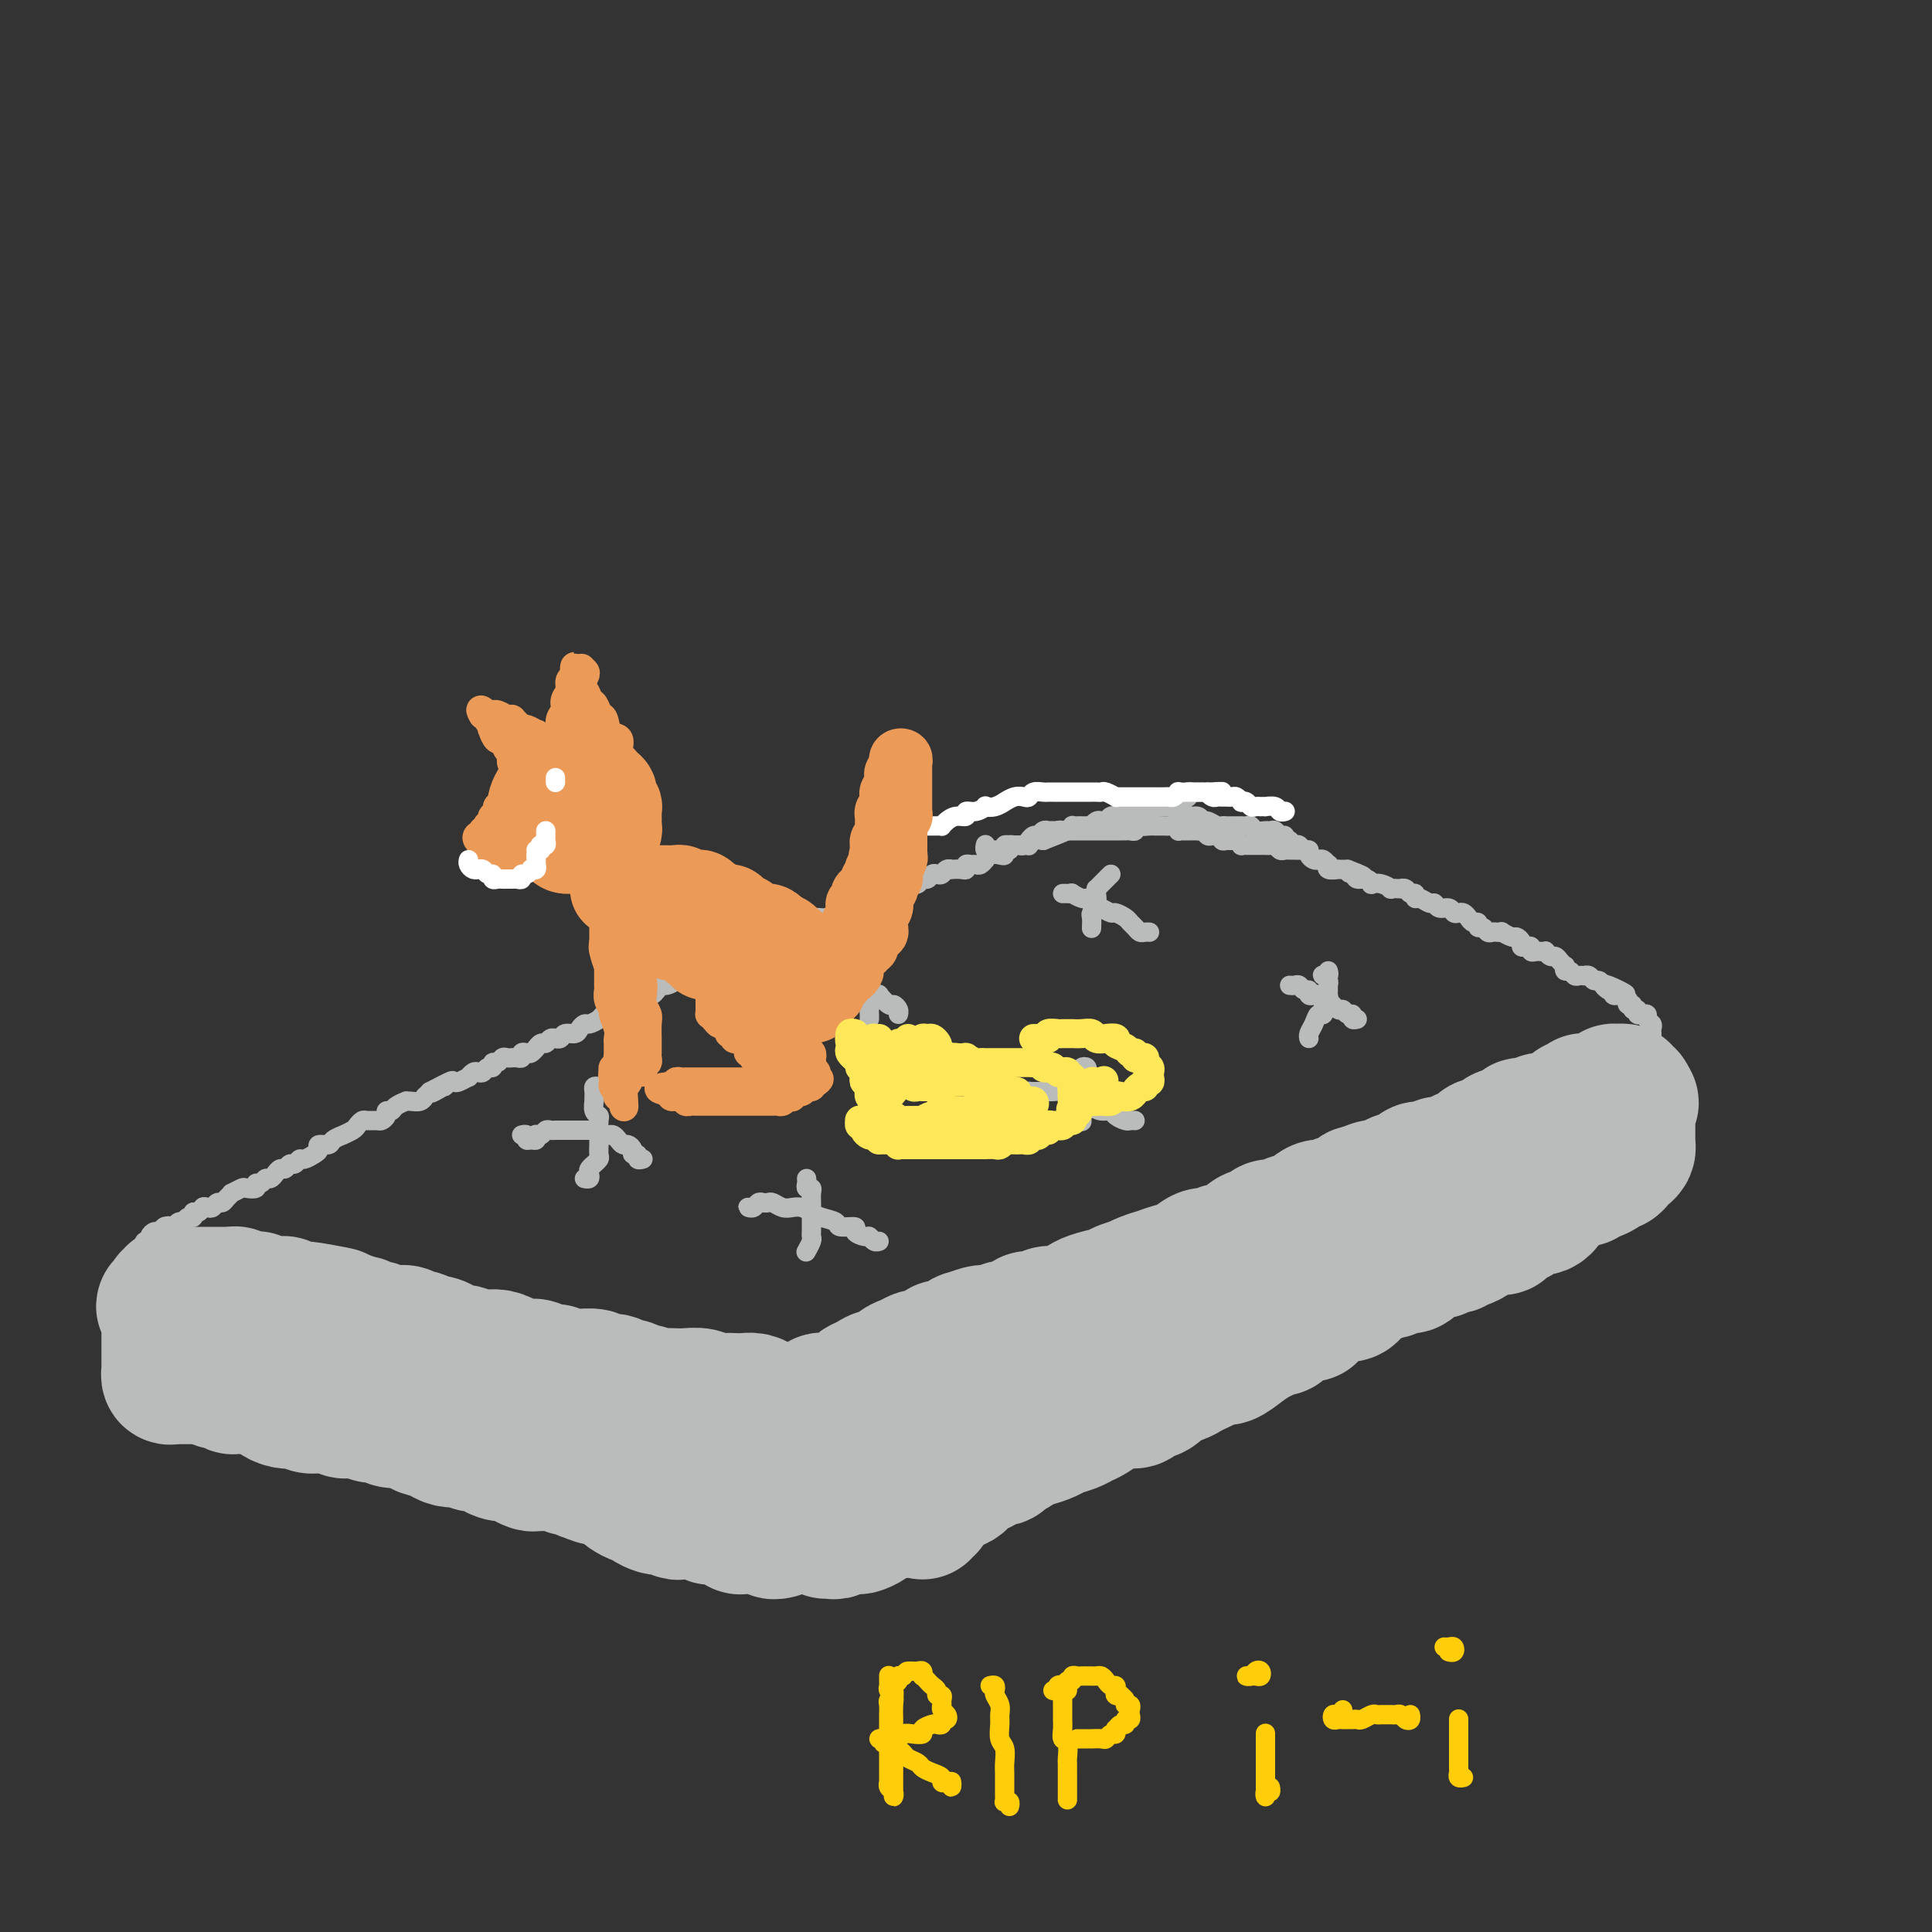 <svg viewBox='0 0 400 400' version='1.1' xmlns='http://www.w3.org/2000/svg' xmlns:xlink='http://www.w3.org/1999/xlink'><rect x="0" y="0" width="400" height="400" fill="#333333" stroke="none"/><g fill='none' stroke='#BABBBB' stroke-width='28' stroke-linecap='round' stroke-linejoin='round'><path d='M62,275c-0.846,0.334 -1.691,0.668 -2,1c-0.309,0.332 -0.080,0.664 0,1c0.080,0.336 0.011,0.678 0,1c-0.011,0.322 0.035,0.626 0,1c-0.035,0.374 -0.150,0.818 0,1c0.150,0.182 0.565,0.102 1,0c0.435,-0.102 0.890,-0.224 1,0c0.110,0.224 -0.125,0.796 0,1c0.125,0.204 0.611,0.041 1,0c0.389,-0.041 0.681,0.041 1,0c0.319,-0.041 0.667,-0.203 1,0c0.333,0.203 0.653,0.771 1,1c0.347,0.229 0.722,0.118 1,0c0.278,-0.118 0.460,-0.243 1,0c0.540,0.243 1.438,0.853 2,1c0.562,0.147 0.787,-0.171 1,0c0.213,0.171 0.414,0.830 1,1c0.586,0.170 1.556,-0.151 2,0c0.444,0.151 0.360,0.772 1,1c0.640,0.228 2.002,0.061 3,0c0.998,-0.061 1.632,-0.016 2,0c0.368,0.016 0.470,0.004 1,0c0.530,-0.004 1.489,-0.001 2,0c0.511,0.001 0.573,0.001 1,0c0.427,-0.001 1.218,-0.001 2,0c0.782,0.001 1.556,0.003 2,0c0.444,-0.003 0.557,-0.011 1,0c0.443,0.011 1.217,0.041 2,0c0.783,-0.041 1.574,-0.152 2,0c0.426,0.152 0.486,0.567 1,1c0.514,0.433 1.484,0.886 2,1c0.516,0.114 0.580,-0.109 1,0c0.420,0.109 1.197,0.551 2,1c0.803,0.449 1.633,0.905 2,1c0.367,0.095 0.272,-0.170 1,0c0.728,0.170 2.278,0.777 3,1c0.722,0.223 0.617,0.064 1,0c0.383,-0.064 1.254,-0.032 2,0c0.746,0.032 1.368,0.064 2,0c0.632,-0.064 1.274,-0.224 2,0c0.726,0.224 1.535,0.833 2,1c0.465,0.167 0.587,-0.109 1,0c0.413,0.109 1.118,0.603 2,1c0.882,0.397 1.941,0.699 3,1'/><path d='M120,293c8.402,1.636 2.408,0.227 1,0c-1.408,-0.227 1.772,0.727 3,1c1.228,0.273 0.504,-0.137 1,0c0.496,0.137 2.212,0.821 3,1c0.788,0.179 0.649,-0.148 1,0c0.351,0.148 1.193,0.771 2,1c0.807,0.229 1.578,0.066 2,0c0.422,-0.066 0.493,-0.033 1,0c0.507,0.033 1.449,0.065 2,0c0.551,-0.065 0.710,-0.228 1,0c0.290,0.228 0.711,0.846 1,1c0.289,0.154 0.445,-0.156 1,0c0.555,0.156 1.510,0.778 2,1c0.490,0.222 0.517,0.046 1,0c0.483,-0.046 1.424,0.039 2,0c0.576,-0.039 0.789,-0.203 1,0c0.211,0.203 0.420,0.772 1,1c0.580,0.228 1.531,0.114 2,0c0.469,-0.114 0.455,-0.228 1,0c0.545,0.228 1.648,0.797 2,1c0.352,0.203 -0.046,0.040 0,0c0.046,-0.040 0.538,0.041 1,0c0.462,-0.041 0.894,-0.206 1,0c0.106,0.206 -0.115,0.784 0,1c0.115,0.216 0.567,0.072 1,0c0.433,-0.072 0.846,-0.072 1,0c0.154,0.072 0.048,0.215 0,0c-0.048,-0.215 -0.038,-0.790 0,-1c0.038,-0.210 0.105,-0.055 0,0c-0.105,0.055 -0.382,0.011 -1,0c-0.618,-0.011 -1.576,0.012 -2,0c-0.424,-0.012 -0.314,-0.060 -1,0c-0.686,0.060 -2.168,0.227 -3,0c-0.832,-0.227 -1.016,-0.847 -2,-1c-0.984,-0.153 -2.770,0.163 -4,0c-1.230,-0.163 -1.903,-0.804 -3,-1c-1.097,-0.196 -2.617,0.054 -4,0c-1.383,-0.054 -2.629,-0.411 -4,-1c-1.371,-0.589 -2.866,-1.411 -4,-2c-1.134,-0.589 -1.906,-0.945 -3,-1c-1.094,-0.055 -2.510,0.192 -4,0c-1.490,-0.192 -3.056,-0.821 -4,-1c-0.944,-0.179 -1.268,0.093 -2,0c-0.732,-0.093 -1.871,-0.550 -3,-1c-1.129,-0.450 -2.247,-0.894 -3,-1c-0.753,-0.106 -1.141,0.126 -2,0c-0.859,-0.126 -2.187,-0.611 -3,-1c-0.813,-0.389 -1.110,-0.682 -2,-1c-0.890,-0.318 -2.374,-0.660 -3,-1c-0.626,-0.340 -0.393,-0.679 -1,-1c-0.607,-0.321 -2.054,-0.626 -3,-1c-0.946,-0.374 -1.392,-0.819 -2,-1c-0.608,-0.181 -1.380,-0.100 -2,0c-0.620,0.100 -1.090,0.219 -2,0c-0.910,-0.219 -2.260,-0.777 -3,-1c-0.740,-0.223 -0.870,-0.112 -1,0'/><path d='M53,285c-0.277,-0.009 -0.554,-0.018 -1,0c-0.446,0.018 -1.063,0.061 -1,0c0.063,-0.061 0.804,-0.228 1,0c0.196,0.228 -0.155,0.850 0,1c0.155,0.150 0.815,-0.171 1,0c0.185,0.171 -0.106,0.833 0,1c0.106,0.167 0.608,-0.162 1,0c0.392,0.162 0.672,0.814 1,1c0.328,0.186 0.703,-0.095 1,0c0.297,0.095 0.516,0.565 1,1c0.484,0.435 1.232,0.834 2,1c0.768,0.166 1.556,0.097 2,0c0.444,-0.097 0.543,-0.223 1,0c0.457,0.223 1.274,0.796 2,1c0.726,0.204 1.363,0.041 2,0c0.637,-0.041 1.273,0.040 2,0c0.727,-0.040 1.546,-0.203 2,0c0.454,0.203 0.544,0.771 1,1c0.456,0.229 1.276,0.118 2,0c0.724,-0.118 1.350,-0.242 2,0c0.650,0.242 1.325,0.849 2,1c0.675,0.151 1.349,-0.153 2,0c0.651,0.153 1.278,0.763 2,1c0.722,0.237 1.541,0.101 2,0c0.459,-0.101 0.560,-0.168 1,0c0.440,0.168 1.220,0.571 2,1c0.780,0.429 1.559,0.886 2,1c0.441,0.114 0.542,-0.114 1,0c0.458,0.114 1.272,0.570 2,1c0.728,0.430 1.369,0.832 2,1c0.631,0.168 1.253,0.100 2,0c0.747,-0.100 1.618,-0.233 2,0c0.382,0.233 0.276,0.832 1,1c0.724,0.168 2.276,-0.096 3,0c0.724,0.096 0.618,0.551 1,1c0.382,0.449 1.253,0.891 2,1c0.747,0.109 1.369,-0.114 2,0c0.631,0.114 1.272,0.567 2,1c0.728,0.433 1.542,0.847 2,1c0.458,0.153 0.559,0.045 1,0c0.441,-0.045 1.221,-0.027 2,0c0.779,0.027 1.556,0.064 2,0c0.444,-0.064 0.555,-0.227 1,0c0.445,0.227 1.222,0.844 2,1c0.778,0.156 1.556,-0.150 2,0c0.444,0.150 0.556,0.757 1,1c0.444,0.243 1.222,0.121 2,0'/><path d='M123,305c10.096,2.564 3.335,1.475 1,1c-2.335,-0.475 -0.246,-0.335 1,0c1.246,0.335 1.647,0.864 2,1c0.353,0.136 0.658,-0.122 1,0c0.342,0.122 0.721,0.624 1,1c0.279,0.376 0.460,0.626 1,1c0.540,0.374 1.440,0.871 2,1c0.560,0.129 0.779,-0.110 1,0c0.221,0.110 0.444,0.569 1,1c0.556,0.431 1.444,0.833 2,1c0.556,0.167 0.778,0.097 1,0c0.222,-0.097 0.443,-0.222 1,0c0.557,0.222 1.448,0.791 2,1c0.552,0.209 0.764,0.060 1,0c0.236,-0.060 0.496,-0.030 1,0c0.504,0.030 1.252,0.059 2,0c0.748,-0.059 1.496,-0.208 2,0c0.504,0.208 0.765,0.773 1,1c0.235,0.227 0.444,0.117 1,0c0.556,-0.117 1.458,-0.242 2,0c0.542,0.242 0.724,0.849 1,1c0.276,0.151 0.648,-0.156 1,0c0.352,0.156 0.686,0.774 1,1c0.314,0.226 0.609,0.061 1,0c0.391,-0.061 0.878,-0.016 1,0c0.122,0.016 -0.121,0.004 0,0c0.121,-0.004 0.606,-0.001 1,0c0.394,0.001 0.698,-0.001 1,0c0.302,0.001 0.602,0.004 1,0c0.398,-0.004 0.895,-0.015 1,0c0.105,0.015 -0.182,0.057 0,0c0.182,-0.057 0.832,-0.211 1,0c0.168,0.211 -0.147,0.788 0,1c0.147,0.212 0.756,0.061 1,0c0.244,-0.061 0.122,-0.030 0,0'/><path d='M192,312c-0.422,-0.111 -0.844,-0.222 -1,0c-0.156,0.222 -0.044,0.778 0,1c0.044,0.222 0.022,0.111 0,0'/><path d='M171,317c0.317,-0.030 0.634,-0.060 1,0c0.366,0.060 0.783,0.211 1,0c0.217,-0.211 0.236,-0.782 1,-1c0.764,-0.218 2.274,-0.082 3,0c0.726,0.082 0.667,0.109 1,0c0.333,-0.109 1.058,-0.354 2,-1c0.942,-0.646 2.102,-1.694 3,-2c0.898,-0.306 1.536,0.129 2,0c0.464,-0.129 0.755,-0.822 1,-1c0.245,-0.178 0.444,0.160 1,0c0.556,-0.160 1.467,-0.816 2,-1c0.533,-0.184 0.686,0.104 1,0c0.314,-0.104 0.787,-0.600 1,-1c0.213,-0.400 0.164,-0.702 1,-1c0.836,-0.298 2.555,-0.591 3,-1c0.445,-0.409 -0.385,-0.935 0,-1c0.385,-0.065 1.986,0.333 3,0c1.014,-0.333 1.441,-1.395 2,-2c0.559,-0.605 1.248,-0.754 2,-1c0.752,-0.246 1.565,-0.589 2,-1c0.435,-0.411 0.492,-0.888 1,-1c0.508,-0.112 1.468,0.143 2,0c0.532,-0.143 0.636,-0.682 1,-1c0.364,-0.318 0.988,-0.414 2,-1c1.012,-0.586 2.410,-1.663 3,-2c0.590,-0.337 0.371,0.064 1,0c0.629,-0.064 2.107,-0.594 3,-1c0.893,-0.406 1.201,-0.690 2,-1c0.799,-0.310 2.089,-0.647 3,-1c0.911,-0.353 1.442,-0.721 2,-1c0.558,-0.279 1.142,-0.470 2,-1c0.858,-0.530 1.991,-1.398 3,-2c1.009,-0.602 1.893,-0.939 3,-1c1.107,-0.061 2.436,0.152 3,0c0.564,-0.152 0.364,-0.671 1,-1c0.636,-0.329 2.110,-0.470 3,-1c0.890,-0.530 1.197,-1.451 2,-2c0.803,-0.549 2.102,-0.726 3,-1c0.898,-0.274 1.395,-0.646 2,-1c0.605,-0.354 1.320,-0.689 2,-1c0.680,-0.311 1.327,-0.598 2,-1c0.673,-0.402 1.373,-0.919 2,-1c0.627,-0.081 1.180,0.276 2,0c0.820,-0.276 1.908,-1.183 3,-2c1.092,-0.817 2.189,-1.542 3,-2c0.811,-0.458 1.335,-0.647 2,-1c0.665,-0.353 1.472,-0.869 2,-1c0.528,-0.131 0.776,0.122 1,0c0.224,-0.122 0.424,-0.621 1,-1c0.576,-0.379 1.528,-0.640 2,-1c0.472,-0.360 0.463,-0.821 1,-1c0.537,-0.179 1.619,-0.076 2,0c0.381,0.076 0.060,0.126 0,0c-0.060,-0.126 0.141,-0.429 1,-1c0.859,-0.571 2.376,-1.410 3,-2c0.624,-0.590 0.356,-0.931 1,-1c0.644,-0.069 2.200,0.136 3,0c0.800,-0.136 0.844,-0.611 1,-1c0.156,-0.389 0.423,-0.692 1,-1c0.577,-0.308 1.463,-0.621 2,-1c0.537,-0.379 0.725,-0.822 1,-1c0.275,-0.178 0.638,-0.089 1,0'/><path d='M285,264c17.819,-8.427 5.366,-2.994 1,-1c-4.366,1.994 -0.646,0.548 1,0c1.646,-0.548 1.219,-0.198 1,0c-0.219,0.198 -0.231,0.245 0,0c0.231,-0.245 0.706,-0.783 1,-1c0.294,-0.217 0.408,-0.115 1,0c0.592,0.115 1.663,0.242 2,0c0.337,-0.242 -0.061,-0.854 0,-1c0.061,-0.146 0.580,0.172 1,0c0.420,-0.172 0.742,-0.835 1,-1c0.258,-0.165 0.454,0.167 1,0c0.546,-0.167 1.442,-0.833 2,-1c0.558,-0.167 0.778,0.166 1,0c0.222,-0.166 0.444,-0.832 1,-1c0.556,-0.168 1.444,0.161 2,0c0.556,-0.161 0.779,-0.813 1,-1c0.221,-0.187 0.439,0.090 1,0c0.561,-0.090 1.463,-0.546 2,-1c0.537,-0.454 0.708,-0.905 1,-1c0.292,-0.095 0.704,0.167 1,0c0.296,-0.167 0.475,-0.762 1,-1c0.525,-0.238 1.398,-0.120 2,0c0.602,0.120 0.935,0.243 1,0c0.065,-0.243 -0.137,-0.853 0,-1c0.137,-0.147 0.614,0.167 1,0c0.386,-0.167 0.681,-0.815 1,-1c0.319,-0.185 0.663,0.094 1,0c0.337,-0.094 0.667,-0.560 1,-1c0.333,-0.440 0.668,-0.853 1,-1c0.332,-0.147 0.662,-0.029 1,0c0.338,0.029 0.683,-0.031 1,0c0.317,0.031 0.607,0.152 1,0c0.393,-0.152 0.889,-0.577 1,-1c0.111,-0.423 -0.162,-0.845 0,-1c0.162,-0.155 0.761,-0.044 1,0c0.239,0.044 0.120,0.022 0,0'/><path d='M167,293c0.446,-0.301 0.891,-0.602 1,-1c0.109,-0.398 -0.120,-0.892 0,-1c0.120,-0.108 0.589,0.169 1,0c0.411,-0.169 0.766,-0.784 1,-1c0.234,-0.216 0.348,-0.033 1,0c0.652,0.033 1.841,-0.085 2,0c0.159,0.085 -0.712,0.372 0,0c0.712,-0.372 3.006,-1.404 4,-2c0.994,-0.596 0.689,-0.755 1,-1c0.311,-0.245 1.238,-0.576 2,-1c0.762,-0.424 1.360,-0.940 2,-1c0.640,-0.060 1.323,0.338 2,0c0.677,-0.338 1.347,-1.411 2,-2c0.653,-0.589 1.287,-0.693 2,-1c0.713,-0.307 1.505,-0.817 2,-1c0.495,-0.183 0.693,-0.039 1,0c0.307,0.039 0.724,-0.027 1,0c0.276,0.027 0.410,0.148 1,0c0.590,-0.148 1.637,-0.566 2,-1c0.363,-0.434 0.042,-0.886 0,-1c-0.042,-0.114 0.195,0.109 1,0c0.805,-0.109 2.177,-0.551 3,-1c0.823,-0.449 1.098,-0.905 1,-1c-0.098,-0.095 -0.570,0.172 0,0c0.570,-0.172 2.181,-0.782 3,-1c0.819,-0.218 0.847,-0.044 1,0c0.153,0.044 0.430,-0.044 1,0c0.570,0.044 1.433,0.218 2,0c0.567,-0.218 0.837,-0.828 1,-1c0.163,-0.172 0.218,0.093 1,0c0.782,-0.093 2.292,-0.546 3,-1c0.708,-0.454 0.616,-0.909 1,-1c0.384,-0.091 1.244,0.183 2,0c0.756,-0.183 1.408,-0.822 2,-1c0.592,-0.178 1.125,0.106 2,0c0.875,-0.106 2.091,-0.602 3,-1c0.909,-0.398 1.512,-0.698 2,-1c0.488,-0.302 0.860,-0.607 2,-1c1.140,-0.393 3.047,-0.875 4,-1c0.953,-0.125 0.953,0.107 1,0c0.047,-0.107 0.140,-0.555 1,-1c0.860,-0.445 2.487,-0.889 3,-1c0.513,-0.111 -0.088,0.111 0,0c0.088,-0.111 0.866,-0.553 2,-1c1.134,-0.447 2.625,-0.898 3,-1c0.375,-0.102 -0.367,0.146 0,0c0.367,-0.146 1.843,-0.684 3,-1c1.157,-0.316 1.996,-0.410 3,-1c1.004,-0.590 2.174,-1.677 3,-2c0.826,-0.323 1.308,0.117 2,0c0.692,-0.117 1.594,-0.790 2,-1c0.406,-0.210 0.316,0.045 1,0c0.684,-0.045 2.142,-0.389 3,-1c0.858,-0.611 1.117,-1.487 2,-2c0.883,-0.513 2.389,-0.661 3,-1c0.611,-0.339 0.327,-0.869 1,-1c0.673,-0.131 2.301,0.138 3,0c0.699,-0.138 0.467,-0.682 1,-1c0.533,-0.318 1.829,-0.410 3,-1c1.171,-0.590 2.215,-1.677 3,-2c0.785,-0.323 1.309,0.120 2,0c0.691,-0.120 1.547,-0.803 2,-1c0.453,-0.197 0.503,0.091 1,0c0.497,-0.091 1.442,-0.563 2,-1c0.558,-0.437 0.731,-0.839 1,-1c0.269,-0.161 0.635,-0.080 1,0'/><path d='M282,247c14.423,-5.196 4.482,-1.185 1,0c-3.482,1.185 -0.505,-0.456 1,-1c1.505,-0.544 1.539,0.008 2,0c0.461,-0.008 1.350,-0.575 2,-1c0.650,-0.425 1.061,-0.706 2,-1c0.939,-0.294 2.406,-0.600 3,-1c0.594,-0.400 0.315,-0.895 1,-1c0.685,-0.105 2.333,0.179 3,0c0.667,-0.179 0.354,-0.821 1,-1c0.646,-0.179 2.252,0.106 3,0c0.748,-0.106 0.637,-0.602 1,-1c0.363,-0.398 1.201,-0.699 2,-1c0.799,-0.301 1.559,-0.601 2,-1c0.441,-0.399 0.561,-0.896 1,-1c0.439,-0.104 1.196,0.183 2,0c0.804,-0.183 1.654,-0.838 2,-1c0.346,-0.162 0.188,0.168 0,0c-0.188,-0.168 -0.406,-0.834 0,-1c0.406,-0.166 1.435,0.167 2,0c0.565,-0.167 0.666,-0.833 1,-1c0.334,-0.167 0.903,0.166 1,0c0.097,-0.166 -0.277,-0.829 0,-1c0.277,-0.171 1.205,0.151 2,0c0.795,-0.151 1.456,-0.777 2,-1c0.544,-0.223 0.972,-0.045 1,0c0.028,0.045 -0.344,-0.045 0,0c0.344,0.045 1.402,0.223 2,0c0.598,-0.223 0.734,-0.848 1,-1c0.266,-0.152 0.663,0.171 1,0c0.337,-0.171 0.616,-0.834 1,-1c0.384,-0.166 0.873,0.166 1,0c0.127,-0.166 -0.106,-0.829 0,-1c0.106,-0.171 0.553,0.150 1,0c0.447,-0.150 0.893,-0.773 1,-1c0.107,-0.227 -0.126,-0.060 0,0c0.126,0.060 0.612,0.012 1,0c0.388,-0.012 0.677,0.010 1,0c0.323,-0.010 0.679,-0.054 1,0c0.321,0.054 0.607,0.207 1,0c0.393,-0.207 0.893,-0.773 1,-1c0.107,-0.227 -0.177,-0.114 0,0c0.177,0.114 0.817,0.231 1,0c0.183,-0.231 -0.091,-0.809 0,-1c0.091,-0.191 0.546,0.005 1,0c0.454,-0.005 0.906,-0.211 1,0c0.094,0.211 -0.171,0.840 0,1c0.171,0.160 0.777,-0.149 1,0c0.223,0.149 0.064,0.757 0,1c-0.064,0.243 -0.032,0.122 0,0'/><path d='M337,228c1.392,0.178 0.373,0.622 0,1c-0.373,0.378 -0.100,0.689 0,1c0.100,0.311 0.027,0.622 0,1c-0.027,0.378 -0.007,0.822 0,1c0.007,0.178 0.002,0.089 0,0c-0.002,-0.089 -0.001,-0.179 0,0c0.001,0.179 0.000,0.626 0,1c-0.000,0.374 0.000,0.675 0,1c-0.000,0.325 -0.000,0.675 0,1c0.000,0.325 0.001,0.626 0,1c-0.001,0.374 -0.003,0.821 0,1c0.003,0.179 0.012,0.089 0,0c-0.012,-0.089 -0.045,-0.178 0,0c0.045,0.178 0.166,0.621 0,1c-0.166,0.379 -0.621,0.693 -1,1c-0.379,0.307 -0.683,0.608 -1,1c-0.317,0.392 -0.648,0.875 -1,1c-0.352,0.125 -0.725,-0.106 -1,0c-0.275,0.106 -0.452,0.551 -1,1c-0.548,0.449 -1.466,0.904 -2,1c-0.534,0.096 -0.682,-0.166 -1,0c-0.318,0.166 -0.805,0.762 -1,1c-0.195,0.238 -0.097,0.119 0,0'/><path d='M165,293c-0.446,-0.002 -0.893,-0.004 -1,0c-0.107,0.004 0.125,0.015 0,0c-0.125,-0.015 -0.606,-0.056 -1,0c-0.394,0.056 -0.700,0.208 -1,0c-0.300,-0.208 -0.594,-0.778 -1,-1c-0.406,-0.222 -0.924,-0.098 -1,0c-0.076,0.098 0.289,0.170 0,0c-0.289,-0.170 -1.231,-0.582 -2,-1c-0.769,-0.418 -1.365,-0.843 -2,-1c-0.635,-0.157 -1.310,-0.046 -2,0c-0.690,0.046 -1.396,0.026 -2,0c-0.604,-0.026 -1.105,-0.060 -2,0c-0.895,0.060 -2.184,0.212 -3,0c-0.816,-0.212 -1.158,-0.788 -2,-1c-0.842,-0.212 -2.184,-0.061 -3,0c-0.816,0.061 -1.107,0.032 -2,0c-0.893,-0.032 -2.388,-0.065 -3,0c-0.612,0.065 -0.339,0.229 -1,0c-0.661,-0.229 -2.255,-0.850 -3,-1c-0.745,-0.150 -0.642,0.171 -1,0c-0.358,-0.171 -1.179,-0.834 -2,-1c-0.821,-0.166 -1.643,0.166 -2,0c-0.357,-0.166 -0.251,-0.829 -1,-1c-0.749,-0.171 -2.355,0.152 -3,0c-0.645,-0.152 -0.329,-0.777 -1,-1c-0.671,-0.223 -2.329,-0.045 -3,0c-0.671,0.045 -0.354,-0.044 -1,0c-0.646,0.044 -2.255,0.222 -3,0c-0.745,-0.222 -0.627,-0.843 -1,-1c-0.373,-0.157 -1.237,0.151 -2,0c-0.763,-0.151 -1.426,-0.762 -2,-1c-0.574,-0.238 -1.060,-0.102 -2,0c-0.940,0.102 -2.334,0.171 -3,0c-0.666,-0.171 -0.602,-0.581 -1,-1c-0.398,-0.419 -1.256,-0.848 -2,-1c-0.744,-0.152 -1.373,-0.026 -2,0c-0.627,0.026 -1.252,-0.048 -2,0c-0.748,0.048 -1.618,0.219 -2,0c-0.382,-0.219 -0.278,-0.828 -1,-1c-0.722,-0.172 -2.272,0.094 -3,0c-0.728,-0.094 -0.633,-0.546 -1,-1c-0.367,-0.454 -1.197,-0.910 -2,-1c-0.803,-0.090 -1.581,0.186 -2,0c-0.419,-0.186 -0.480,-0.835 -1,-1c-0.520,-0.165 -1.500,0.153 -2,0c-0.500,-0.153 -0.519,-0.777 -1,-1c-0.481,-0.223 -1.423,-0.045 -2,0c-0.577,0.045 -0.788,-0.044 -1,0c-0.212,0.044 -0.424,0.222 -1,0c-0.576,-0.222 -1.515,-0.843 -2,-1c-0.485,-0.157 -0.516,0.150 -1,0c-0.484,-0.150 -1.423,-0.759 -2,-1c-0.577,-0.241 -0.794,-0.116 -1,0c-0.206,0.116 -0.402,0.224 -1,0c-0.598,-0.224 -1.600,-0.778 -2,-1c-0.400,-0.222 -0.200,-0.111 0,0'/><path d='M71,273c-14.886,-3.321 -5.101,-1.622 -2,-1c3.101,0.622 -0.483,0.168 -2,0c-1.517,-0.168 -0.966,-0.049 -1,0c-0.034,0.049 -0.653,0.027 -1,0c-0.347,-0.027 -0.422,-0.059 -1,0c-0.578,0.059 -1.661,0.208 -2,0c-0.339,-0.208 0.064,-0.774 0,-1c-0.064,-0.226 -0.596,-0.113 -1,0c-0.404,0.113 -0.682,0.226 -1,0c-0.318,-0.226 -0.677,-0.793 -1,-1c-0.323,-0.207 -0.611,-0.055 -1,0c-0.389,0.055 -0.877,0.015 -1,0c-0.123,-0.015 0.121,-0.003 0,0c-0.121,0.003 -0.607,-0.003 -1,0c-0.393,0.003 -0.693,0.015 -1,0c-0.307,-0.015 -0.621,-0.056 -1,0c-0.379,0.056 -0.822,0.211 -1,0c-0.178,-0.211 -0.089,-0.788 0,-1c0.089,-0.212 0.179,-0.061 0,0c-0.179,0.061 -0.626,0.030 -1,0c-0.374,-0.030 -0.674,-0.061 -1,0c-0.326,0.061 -0.679,0.212 -1,0c-0.321,-0.212 -0.611,-0.789 -1,-1c-0.389,-0.211 -0.877,-0.057 -1,0c-0.123,0.057 0.121,0.015 0,0c-0.121,-0.015 -0.606,-0.004 -1,0c-0.394,0.004 -0.697,0.001 -1,0c-0.303,-0.001 -0.606,-0.000 -1,0c-0.394,0.000 -0.879,0.000 -1,0c-0.121,-0.000 0.121,-0.000 0,0c-0.121,0.000 -0.606,0.000 -1,0c-0.394,-0.000 -0.697,-0.000 -1,0c-0.303,0.000 -0.606,0.000 -1,0c-0.394,-0.000 -0.879,-0.000 -1,0c-0.121,0.000 0.121,0.000 0,0c-0.121,-0.000 -0.606,-0.001 -1,0c-0.394,0.001 -0.698,0.003 -1,0c-0.302,-0.003 -0.603,-0.012 -1,0c-0.397,0.012 -0.890,0.044 -1,0c-0.110,-0.044 0.163,-0.166 0,0c-0.163,0.166 -0.761,0.619 -1,1c-0.239,0.381 -0.120,0.691 0,1'/><path d='M35,270c-2.166,0.472 -0.580,0.651 0,1c0.580,0.349 0.155,0.867 0,1c-0.155,0.133 -0.042,-0.118 0,0c0.042,0.118 0.011,0.605 0,1c-0.011,0.395 -0.003,0.697 0,1c0.003,0.303 0.001,0.606 0,1c-0.001,0.394 -0.000,0.879 0,1c0.000,0.121 0.000,-0.123 0,0c-0.000,0.123 -0.000,0.611 0,1c0.000,0.389 0.000,0.679 0,1c-0.000,0.321 0.000,0.674 0,1c-0.000,0.326 -0.000,0.626 0,1c0.000,0.374 0.000,0.821 0,1c-0.000,0.179 -0.000,0.091 0,0c0.000,-0.091 0.000,-0.183 0,0c-0.000,0.183 -0.001,0.641 0,1c0.001,0.359 0.003,0.618 0,1c-0.003,0.382 -0.012,0.887 0,1c0.012,0.113 0.045,-0.166 0,0c-0.045,0.166 -0.167,0.776 0,1c0.167,0.224 0.623,0.060 1,0c0.377,-0.060 0.675,-0.016 1,0c0.325,0.016 0.679,0.004 1,0c0.321,-0.004 0.611,-0.001 1,0c0.389,0.001 0.878,0.000 1,0c0.122,-0.000 -0.122,-0.000 0,0c0.122,0.000 0.610,0.000 1,0c0.390,-0.000 0.683,-0.000 1,0c0.317,0.000 0.659,0.000 1,0'/><path d='M43,285c1.416,-0.061 0.958,-0.212 1,0c0.042,0.212 0.586,0.788 1,1c0.414,0.212 0.698,0.061 1,0c0.302,-0.061 0.620,-0.030 1,0c0.380,0.030 0.820,0.061 1,0c0.180,-0.061 0.100,-0.212 0,0c-0.100,0.212 -0.219,0.788 0,1c0.219,0.212 0.777,0.061 1,0c0.223,-0.061 0.112,-0.030 0,0'/></g>
<g fill='none' stroke='#BABBBB' stroke-width='4' stroke-linecap='round' stroke-linejoin='round'><path d='M31,260c-0.008,-0.425 -0.015,-0.850 0,-1c0.015,-0.150 0.053,-0.026 0,0c-0.053,0.026 -0.195,-0.046 0,0c0.195,0.046 0.728,0.209 1,0c0.272,-0.209 0.282,-0.792 0,-1c-0.282,-0.208 -0.856,-0.041 -1,0c-0.144,0.041 0.143,-0.044 0,0c-0.143,0.044 -0.715,0.218 -1,0c-0.285,-0.218 -0.284,-0.828 0,-1c0.284,-0.172 0.850,0.094 1,0c0.150,-0.094 -0.114,-0.547 0,-1c0.114,-0.453 0.608,-0.905 1,-1c0.392,-0.095 0.682,0.167 1,0c0.318,-0.167 0.663,-0.762 1,-1c0.337,-0.238 0.668,-0.121 1,0c0.332,0.121 0.667,0.244 1,0c0.333,-0.244 0.663,-0.854 1,-1c0.337,-0.146 0.682,0.172 1,0c0.318,-0.172 0.611,-0.834 1,-1c0.389,-0.166 0.875,0.166 1,0c0.125,-0.166 -0.111,-0.828 0,-1c0.111,-0.172 0.568,0.146 1,0c0.432,-0.146 0.838,-0.756 1,-1c0.162,-0.244 0.081,-0.122 0,0'/><path d='M34,256c0.416,0.227 0.832,0.454 1,0c0.168,-0.454 0.086,-1.588 0,-2c-0.086,-0.412 -0.178,-0.100 0,0c0.178,0.100 0.626,-0.011 1,0c0.374,0.011 0.674,0.142 1,0c0.326,-0.142 0.679,-0.559 1,-1c0.321,-0.441 0.611,-0.906 1,-1c0.389,-0.094 0.878,0.185 1,0c0.122,-0.185 -0.122,-0.833 0,-1c0.122,-0.167 0.610,0.147 1,0c0.390,-0.147 0.682,-0.757 1,-1c0.318,-0.243 0.662,-0.120 1,0c0.338,0.120 0.669,0.238 1,0c0.331,-0.238 0.661,-0.833 1,-1c0.339,-0.167 0.686,0.095 1,0c0.314,-0.095 0.593,-0.548 1,-1c0.407,-0.452 0.940,-0.905 1,-1c0.060,-0.095 -0.353,0.167 0,0c0.353,-0.167 1.470,-0.762 2,-1c0.530,-0.238 0.471,-0.121 1,0c0.529,0.121 1.647,0.244 2,0c0.353,-0.244 -0.059,-0.854 0,-1c0.059,-0.146 0.589,0.172 1,0c0.411,-0.172 0.701,-0.835 1,-1c0.299,-0.165 0.605,0.167 1,0c0.395,-0.167 0.879,-0.833 1,-1c0.121,-0.167 -0.122,0.167 0,0c0.122,-0.167 0.610,-0.833 1,-1c0.390,-0.167 0.681,0.166 1,0c0.319,-0.166 0.666,-0.832 1,-1c0.334,-0.168 0.654,0.163 1,0c0.346,-0.163 0.718,-0.818 1,-1c0.282,-0.182 0.475,0.110 1,0c0.525,-0.110 1.382,-0.621 2,-1c0.618,-0.379 0.997,-0.627 1,-1c0.003,-0.373 -0.369,-0.870 0,-1c0.369,-0.130 1.479,0.106 2,0c0.521,-0.106 0.454,-0.553 1,-1c0.546,-0.447 1.705,-0.894 2,-1c0.295,-0.106 -0.273,0.129 0,0c0.273,-0.129 1.386,-0.623 2,-1c0.614,-0.377 0.727,-0.636 1,-1c0.273,-0.364 0.704,-0.832 1,-1c0.296,-0.168 0.457,-0.035 1,0c0.543,0.035 1.469,-0.028 2,0c0.531,0.028 0.666,0.148 1,0c0.334,-0.148 0.868,-0.565 1,-1c0.132,-0.435 -0.137,-0.887 0,-1c0.137,-0.113 0.680,0.113 1,0c0.320,-0.113 0.418,-0.565 1,-1c0.582,-0.435 1.648,-0.853 2,-1c0.352,-0.147 -0.012,-0.025 0,0c0.012,0.025 0.398,-0.049 1,0c0.602,0.049 1.419,0.219 2,0c0.581,-0.219 0.926,-0.828 1,-1c0.074,-0.172 -0.122,0.094 0,0c0.122,-0.094 0.561,-0.547 1,-1'/><path d='M89,226c8.687,-4.576 2.905,-1.016 1,0c-1.905,1.016 0.066,-0.511 1,-1c0.934,-0.489 0.833,0.061 1,0c0.167,-0.061 0.604,-0.733 1,-1c0.396,-0.267 0.750,-0.128 1,0c0.250,0.128 0.396,0.244 1,0c0.604,-0.244 1.668,-0.849 2,-1c0.332,-0.151 -0.066,0.152 0,0c0.066,-0.152 0.596,-0.758 1,-1c0.404,-0.242 0.682,-0.122 1,0c0.318,0.122 0.677,0.244 1,0c0.323,-0.244 0.611,-0.854 1,-1c0.389,-0.146 0.877,0.171 1,0c0.123,-0.171 -0.121,-0.830 0,-1c0.121,-0.170 0.606,0.151 1,0c0.394,-0.151 0.697,-0.773 1,-1c0.303,-0.227 0.607,-0.060 1,0c0.393,0.060 0.875,0.012 1,0c0.125,-0.012 -0.107,0.010 0,0c0.107,-0.010 0.553,-0.054 1,0c0.447,0.054 0.894,0.207 1,0c0.106,-0.207 -0.130,-0.772 0,-1c0.130,-0.228 0.626,-0.118 1,0c0.374,0.118 0.625,0.243 1,0c0.375,-0.243 0.874,-0.853 1,-1c0.126,-0.147 -0.120,0.171 0,0c0.120,-0.171 0.606,-0.831 1,-1c0.394,-0.169 0.697,0.152 1,0c0.303,-0.152 0.605,-0.777 1,-1c0.395,-0.223 0.883,-0.045 1,0c0.117,0.045 -0.138,-0.043 0,0c0.138,0.043 0.667,0.218 1,0c0.333,-0.218 0.469,-0.828 1,-1c0.531,-0.172 1.455,0.095 2,0c0.545,-0.095 0.710,-0.551 1,-1c0.290,-0.449 0.706,-0.890 1,-1c0.294,-0.110 0.465,0.110 1,0c0.535,-0.110 1.434,-0.551 2,-1c0.566,-0.449 0.799,-0.908 1,-1c0.201,-0.092 0.368,0.181 1,0c0.632,-0.181 1.727,-0.818 2,-1c0.273,-0.182 -0.278,0.091 0,0c0.278,-0.091 1.384,-0.546 2,-1c0.616,-0.454 0.742,-0.905 1,-1c0.258,-0.095 0.646,0.168 1,0c0.354,-0.168 0.672,-0.767 1,-1c0.328,-0.233 0.664,-0.100 1,0c0.336,0.100 0.671,0.168 1,0c0.329,-0.168 0.651,-0.571 1,-1c0.349,-0.429 0.723,-0.886 1,-1c0.277,-0.114 0.456,0.113 1,0c0.544,-0.113 1.454,-0.565 2,-1c0.546,-0.435 0.729,-0.851 1,-1c0.271,-0.149 0.631,-0.030 1,0c0.369,0.030 0.746,-0.030 1,0c0.254,0.030 0.386,0.149 1,0c0.614,-0.149 1.711,-0.566 2,-1c0.289,-0.434 -0.230,-0.886 0,-1c0.230,-0.114 1.209,0.110 2,0c0.791,-0.110 1.396,-0.555 2,-1'/><path d='M150,199c9.631,-4.344 3.210,-1.704 1,-1c-2.210,0.704 -0.207,-0.529 1,-1c1.207,-0.471 1.619,-0.182 2,0c0.381,0.182 0.732,0.255 1,0c0.268,-0.255 0.452,-0.838 1,-1c0.548,-0.162 1.460,0.096 2,0c0.540,-0.096 0.708,-0.548 1,-1c0.292,-0.452 0.707,-0.905 1,-1c0.293,-0.095 0.463,0.168 1,0c0.537,-0.168 1.439,-0.766 2,-1c0.561,-0.234 0.780,-0.105 1,0c0.220,0.105 0.443,0.187 1,0c0.557,-0.187 1.450,-0.642 2,-1c0.550,-0.358 0.758,-0.618 1,-1c0.242,-0.382 0.516,-0.886 1,-1c0.484,-0.114 1.176,0.162 2,0c0.824,-0.162 1.780,-0.760 2,-1c0.220,-0.240 -0.295,-0.121 0,0c0.295,0.121 1.402,0.244 2,0c0.598,-0.244 0.689,-0.854 1,-1c0.311,-0.146 0.843,0.172 1,0c0.157,-0.172 -0.061,-0.833 0,-1c0.061,-0.167 0.401,0.162 1,0c0.599,-0.162 1.456,-0.814 2,-1c0.544,-0.186 0.776,0.093 1,0c0.224,-0.093 0.440,-0.560 1,-1c0.560,-0.440 1.463,-0.854 2,-1c0.537,-0.146 0.707,-0.024 1,0c0.293,0.024 0.708,-0.050 1,0c0.292,0.050 0.459,0.225 1,0c0.541,-0.225 1.454,-0.849 2,-1c0.546,-0.151 0.724,0.169 1,0c0.276,-0.169 0.652,-0.829 1,-1c0.348,-0.171 0.670,0.147 1,0c0.330,-0.147 0.667,-0.757 1,-1c0.333,-0.243 0.662,-0.118 1,0c0.338,0.118 0.686,0.227 1,0c0.314,-0.227 0.596,-0.792 1,-1c0.404,-0.208 0.931,-0.060 1,0c0.069,0.060 -0.318,0.030 0,0c0.318,-0.030 1.342,-0.061 2,0c0.658,0.061 0.950,0.214 1,0c0.050,-0.214 -0.140,-0.793 0,-1c0.140,-0.207 0.611,-0.040 1,0c0.389,0.040 0.695,-0.045 1,0c0.305,0.045 0.610,0.222 1,0c0.390,-0.222 0.865,-0.843 1,-1c0.135,-0.157 -0.070,0.150 0,0c0.070,-0.150 0.415,-0.757 1,-1c0.585,-0.243 1.410,-0.121 2,0c0.590,0.121 0.946,0.243 1,0c0.054,-0.243 -0.193,-0.850 0,-1c0.193,-0.150 0.825,0.156 1,0c0.175,-0.156 -0.107,-0.774 0,-1c0.107,-0.226 0.602,-0.060 1,0c0.398,0.060 0.697,0.012 1,0c0.303,-0.012 0.609,0.011 1,0c0.391,-0.011 0.868,-0.054 1,0c0.132,0.054 -0.080,0.207 0,0c0.080,-0.207 0.451,-0.773 1,-1c0.549,-0.227 1.274,-0.113 2,0'/><path d='M216,174c10.450,-4.090 3.574,-1.814 1,-1c-2.574,0.814 -0.845,0.167 0,0c0.845,-0.167 0.805,0.148 1,0c0.195,-0.148 0.626,-0.758 1,-1c0.374,-0.242 0.692,-0.118 1,0c0.308,0.118 0.607,0.228 1,0c0.393,-0.228 0.878,-0.793 1,-1c0.122,-0.207 -0.121,-0.056 0,0c0.121,0.056 0.606,0.016 1,0c0.394,-0.016 0.697,-0.008 1,0c0.303,0.008 0.606,0.016 1,0c0.394,-0.016 0.879,-0.056 1,0c0.121,0.056 -0.123,0.207 0,0c0.123,-0.207 0.611,-0.773 1,-1c0.389,-0.227 0.677,-0.114 1,0c0.323,0.114 0.679,0.228 1,0c0.321,-0.228 0.607,-0.797 1,-1c0.393,-0.203 0.893,-0.041 1,0c0.107,0.041 -0.179,-0.041 0,0c0.179,0.041 0.822,0.203 1,0c0.178,-0.203 -0.111,-0.772 0,-1c0.111,-0.228 0.621,-0.114 1,0c0.379,0.114 0.626,0.227 1,0c0.374,-0.227 0.874,-0.793 1,-1c0.126,-0.207 -0.121,-0.055 0,0c0.121,0.055 0.611,0.015 1,0c0.389,-0.015 0.679,-0.003 1,0c0.321,0.003 0.674,-0.003 1,0c0.326,0.003 0.626,0.015 1,0c0.374,-0.015 0.821,-0.057 1,0c0.179,0.057 0.089,0.212 0,0c-0.089,-0.212 -0.178,-0.793 0,-1c0.178,-0.207 0.621,-0.041 1,0c0.379,0.041 0.693,-0.042 1,0c0.307,0.042 0.608,0.208 1,0c0.392,-0.208 0.875,-0.792 1,-1c0.125,-0.208 -0.107,-0.042 0,0c0.107,0.042 0.555,-0.041 1,0c0.445,0.041 0.889,0.207 1,0c0.111,-0.207 -0.110,-0.788 0,-1c0.110,-0.212 0.552,-0.057 1,0c0.448,0.057 0.904,0.015 1,0c0.096,-0.015 -0.166,-0.004 0,0c0.166,0.004 0.762,0.001 1,0c0.238,-0.001 0.119,-0.001 0,0'/><path d='M233,169c0.455,0.111 0.909,0.222 1,0c0.091,-0.222 -0.183,-0.777 0,-1c0.183,-0.223 0.823,-0.112 1,0c0.177,0.112 -0.107,0.226 0,0c0.107,-0.226 0.607,-0.793 1,-1c0.393,-0.207 0.679,-0.056 1,0c0.321,0.056 0.677,0.015 1,0c0.323,-0.015 0.611,-0.004 1,0c0.389,0.004 0.878,-0.000 1,0c0.122,0.000 -0.122,0.004 0,0c0.122,-0.004 0.610,-0.016 1,0c0.390,0.016 0.681,0.061 1,0c0.319,-0.061 0.667,-0.228 1,0c0.333,0.228 0.653,0.850 1,1c0.347,0.150 0.722,-0.171 1,0c0.278,0.171 0.459,0.834 1,1c0.541,0.166 1.440,-0.166 2,0c0.560,0.166 0.780,0.829 1,1c0.220,0.171 0.440,-0.150 1,0c0.560,0.150 1.459,0.772 2,1c0.541,0.228 0.723,0.061 1,0c0.277,-0.061 0.648,-0.016 1,0c0.352,0.016 0.686,0.005 1,0c0.314,-0.005 0.609,-0.002 1,0c0.391,0.002 0.877,0.004 1,0c0.123,-0.004 -0.118,-0.015 0,0c0.118,0.015 0.595,0.057 1,0c0.405,-0.057 0.739,-0.213 1,0c0.261,0.213 0.451,0.793 1,1c0.549,0.207 1.458,0.040 2,0c0.542,-0.040 0.719,0.046 1,0c0.281,-0.046 0.668,-0.223 1,0c0.332,0.223 0.610,0.848 1,1c0.390,0.152 0.892,-0.169 1,0c0.108,0.169 -0.178,0.829 0,1c0.178,0.171 0.821,-0.146 1,0c0.179,0.146 -0.106,0.756 0,1c0.106,0.244 0.602,0.121 1,0c0.398,-0.121 0.698,-0.239 1,0c0.302,0.239 0.606,0.835 1,1c0.394,0.165 0.879,-0.100 1,0c0.121,0.100 -0.122,0.567 0,1c0.122,0.433 0.608,0.833 1,1c0.392,0.167 0.692,0.101 1,0c0.308,-0.101 0.626,-0.237 1,0c0.374,0.237 0.803,0.848 1,1c0.197,0.152 0.161,-0.155 0,0c-0.161,0.155 -0.446,0.774 0,1c0.446,0.226 1.625,0.061 2,0c0.375,-0.061 -0.053,-0.016 0,0c0.053,0.016 0.587,0.005 1,0c0.413,-0.005 0.707,-0.002 1,0'/><path d='M279,180c5.959,2.255 2.357,1.393 1,1c-1.357,-0.393 -0.470,-0.315 0,0c0.470,0.315 0.524,0.868 1,1c0.476,0.132 1.376,-0.157 2,0c0.624,0.157 0.974,0.760 1,1c0.026,0.240 -0.273,0.117 0,0c0.273,-0.117 1.116,-0.227 2,0c0.884,0.227 1.809,0.792 2,1c0.191,0.208 -0.353,0.060 0,0c0.353,-0.060 1.601,-0.031 2,0c0.399,0.031 -0.051,0.065 0,0c0.051,-0.065 0.604,-0.229 1,0c0.396,0.229 0.635,0.850 1,1c0.365,0.150 0.858,-0.171 1,0c0.142,0.171 -0.065,0.835 0,1c0.065,0.165 0.402,-0.167 1,0c0.598,0.167 1.455,0.833 2,1c0.545,0.167 0.776,-0.165 1,0c0.224,0.165 0.441,0.828 1,1c0.559,0.172 1.459,-0.147 2,0c0.541,0.147 0.722,0.762 1,1c0.278,0.238 0.653,0.101 1,0c0.347,-0.101 0.667,-0.167 1,0c0.333,0.167 0.681,0.565 1,1c0.319,0.435 0.610,0.905 1,1c0.390,0.095 0.878,-0.185 1,0c0.122,0.185 -0.122,0.834 0,1c0.122,0.166 0.611,-0.151 1,0c0.389,0.151 0.677,0.772 1,1c0.323,0.228 0.682,0.065 1,0c0.318,-0.065 0.596,-0.032 1,0c0.404,0.032 0.935,0.064 1,0c0.065,-0.064 -0.337,-0.224 0,0c0.337,0.224 1.414,0.831 2,1c0.586,0.169 0.683,-0.099 1,0c0.317,0.099 0.855,0.566 1,1c0.145,0.434 -0.102,0.834 0,1c0.102,0.166 0.552,0.097 1,0c0.448,-0.097 0.895,-0.222 1,0c0.105,0.222 -0.130,0.790 0,1c0.130,0.210 0.626,0.060 1,0c0.374,-0.060 0.625,-0.031 1,0c0.375,0.031 0.874,0.064 1,0c0.126,-0.064 -0.120,-0.223 0,0c0.120,0.223 0.607,0.829 1,1c0.393,0.171 0.693,-0.094 1,0c0.307,0.094 0.621,0.546 1,1c0.379,0.454 0.823,0.910 1,1c0.177,0.090 0.089,-0.186 0,0c-0.089,0.186 -0.177,0.834 0,1c0.177,0.166 0.621,-0.151 1,0c0.379,0.151 0.693,0.772 1,1c0.307,0.228 0.607,0.065 1,0c0.393,-0.065 0.879,-0.032 1,0c0.121,0.032 -0.122,0.064 0,0c0.122,-0.064 0.610,-0.223 1,0c0.390,0.223 0.682,0.829 1,1c0.318,0.171 0.662,-0.094 1,0c0.338,0.094 0.669,0.547 1,1'/><path d='M332,204c8.443,3.648 3.051,0.767 1,0c-2.051,-0.767 -0.761,0.579 0,1c0.761,0.421 0.991,-0.085 1,0c0.009,0.085 -0.204,0.759 0,1c0.204,0.241 0.826,0.049 1,0c0.174,-0.049 -0.098,0.043 0,0c0.098,-0.043 0.566,-0.223 1,0c0.434,0.223 0.833,0.848 1,1c0.167,0.152 0.101,-0.171 0,0c-0.101,0.171 -0.238,0.834 0,1c0.238,0.166 0.853,-0.166 1,0c0.147,0.166 -0.172,0.829 0,1c0.172,0.171 0.835,-0.151 1,0c0.165,0.151 -0.167,0.776 0,1c0.167,0.224 0.833,0.049 1,0c0.167,-0.049 -0.166,0.028 0,0c0.166,-0.028 0.829,-0.161 1,0c0.171,0.161 -0.150,0.616 0,1c0.150,0.384 0.772,0.695 1,1c0.228,0.305 0.061,0.602 0,1c-0.061,0.398 -0.016,0.895 0,1c0.016,0.105 0.004,-0.182 0,0c-0.004,0.182 -0.001,0.832 0,1c0.001,0.168 0.000,-0.147 0,0c-0.000,0.147 -0.000,0.756 0,1c0.000,0.244 0.000,0.122 0,0'/><path d='M204,175c0.024,-0.113 0.048,-0.227 0,0c-0.048,0.227 -0.166,0.794 0,1c0.166,0.206 0.618,0.051 1,0c0.382,-0.051 0.694,0.000 1,0c0.306,-0.000 0.607,-0.053 1,0c0.393,0.053 0.879,0.210 1,0c0.121,-0.210 -0.123,-0.787 0,-1c0.123,-0.213 0.611,-0.061 1,0c0.389,0.061 0.678,0.032 1,0c0.322,-0.032 0.678,-0.065 1,0c0.322,0.065 0.611,0.229 1,0c0.389,-0.229 0.877,-0.850 1,-1c0.123,-0.150 -0.121,0.170 0,0c0.121,-0.170 0.606,-0.830 1,-1c0.394,-0.170 0.697,0.151 1,0c0.303,-0.151 0.606,-0.772 1,-1c0.394,-0.228 0.879,-0.061 1,0c0.121,0.061 -0.123,0.016 0,0c0.123,-0.016 0.611,-0.004 1,0c0.389,0.004 0.678,0.001 1,0c0.322,-0.001 0.678,-0.000 1,0c0.322,0.000 0.611,0.000 1,0c0.389,-0.000 0.878,-0.000 1,0c0.122,0.000 -0.122,0.000 0,0c0.122,-0.000 0.610,-0.000 1,0c0.390,0.000 0.682,0.000 1,0c0.318,-0.000 0.663,-0.000 1,0c0.337,0.000 0.667,0.000 1,0c0.333,-0.000 0.667,-0.000 1,0c0.333,0.000 0.663,0.000 1,0c0.337,-0.000 0.682,-0.000 1,0c0.318,0.000 0.610,0.000 1,0c0.390,-0.000 0.878,-0.000 1,0c0.122,0.000 -0.121,0.001 0,0c0.121,-0.001 0.606,-0.004 1,0c0.394,0.004 0.697,0.015 1,0c0.303,-0.015 0.607,-0.056 1,0c0.393,0.056 0.875,0.207 1,0c0.125,-0.207 -0.107,-0.774 0,-1c0.107,-0.226 0.554,-0.113 1,0'/><path d='M236,171c5.128,-0.619 1.948,-0.166 1,0c-0.948,0.166 0.338,0.044 1,0c0.662,-0.044 0.702,-0.012 1,0c0.298,0.012 0.853,0.002 1,0c0.147,-0.002 -0.114,0.003 0,0c0.114,-0.003 0.604,-0.015 1,0c0.396,0.015 0.698,0.057 1,0c0.302,-0.057 0.604,-0.211 1,0c0.396,0.211 0.884,0.789 1,1c0.116,0.211 -0.142,0.057 0,0c0.142,-0.057 0.682,-0.016 1,0c0.318,0.016 0.414,0.008 1,0c0.586,-0.008 1.663,-0.016 2,0c0.337,0.016 -0.065,0.057 0,0c0.065,-0.057 0.595,-0.211 1,0c0.405,0.211 0.683,0.788 1,1c0.317,0.212 0.673,0.061 1,0c0.327,-0.061 0.627,-0.030 1,0c0.373,0.030 0.821,0.061 1,0c0.179,-0.061 0.089,-0.214 0,0c-0.089,0.214 -0.178,0.793 0,1c0.178,0.207 0.621,0.041 1,0c0.379,-0.041 0.693,0.041 1,0c0.307,-0.041 0.607,-0.207 1,0c0.393,0.207 0.879,0.788 1,1c0.121,0.212 -0.123,0.057 0,0c0.123,-0.057 0.611,-0.015 1,0c0.389,0.015 0.678,0.004 1,0c0.322,-0.004 0.678,-0.001 1,0c0.322,0.001 0.611,-0.001 1,0c0.389,0.001 0.878,0.004 1,0c0.122,-0.004 -0.122,-0.015 0,0c0.122,0.015 0.610,0.057 1,0c0.390,-0.057 0.682,-0.211 1,0c0.318,0.211 0.663,0.789 1,1c0.337,0.211 0.668,0.057 1,0c0.332,-0.057 0.667,-0.015 1,0c0.333,0.015 0.664,0.004 1,0c0.336,-0.004 0.678,-0.001 1,0c0.322,0.001 0.625,0.000 1,0c0.375,-0.000 0.821,-0.000 1,0c0.179,0.000 0.089,0.000 0,0'/></g>
<g fill='none' stroke='#FFFFFF' stroke-width='4' stroke-linecap='round' stroke-linejoin='round'><path d='M192,171c0.130,-0.000 0.259,-0.000 0,0c-0.259,0.000 -0.907,0.001 -1,0c-0.093,-0.001 0.370,-0.003 1,0c0.630,0.003 1.428,0.011 2,0c0.572,-0.011 0.918,-0.040 1,0c0.082,0.040 -0.099,0.150 0,0c0.099,-0.150 0.477,-0.561 1,-1c0.523,-0.439 1.192,-0.906 2,-1c0.808,-0.094 1.756,0.185 2,0c0.244,-0.185 -0.216,-0.833 0,-1c0.216,-0.167 1.110,0.147 2,0c0.890,-0.147 1.778,-0.756 2,-1c0.222,-0.244 -0.222,-0.122 0,0c0.222,0.122 1.110,0.243 2,0c0.890,-0.243 1.783,-0.849 2,-1c0.217,-0.151 -0.241,0.152 0,0c0.241,-0.152 1.182,-0.759 2,-1c0.818,-0.241 1.515,-0.117 2,0c0.485,0.117 0.760,0.228 1,0c0.240,-0.228 0.445,-0.793 1,-1c0.555,-0.207 1.462,-0.055 2,0c0.538,0.055 0.709,0.015 1,0c0.291,-0.015 0.703,-0.004 1,0c0.297,0.004 0.479,0.001 1,0c0.521,-0.001 1.382,-0.000 2,0c0.618,0.000 0.992,0.000 1,0c0.008,-0.000 -0.349,-0.000 0,0c0.349,0.000 1.403,0.000 2,0c0.597,-0.000 0.736,-0.001 1,0c0.264,0.001 0.653,0.004 1,0c0.347,-0.004 0.653,-0.015 1,0c0.347,0.015 0.736,0.057 1,0c0.264,-0.057 0.403,-0.211 1,0c0.597,0.211 1.652,0.789 2,1c0.348,0.211 -0.013,0.057 0,0c0.013,-0.057 0.399,-0.015 1,0c0.601,0.015 1.418,0.004 2,0c0.582,-0.004 0.930,-0.001 1,0c0.070,0.001 -0.136,0.000 0,0c0.136,-0.000 0.615,-0.000 1,0c0.385,0.000 0.677,-0.000 1,0c0.323,0.000 0.678,0.000 1,0c0.322,-0.000 0.611,-0.000 1,0c0.389,0.000 0.877,0.001 1,0c0.123,-0.001 -0.121,-0.004 0,0c0.121,0.004 0.605,0.015 1,0c0.395,-0.015 0.701,-0.057 1,0c0.299,0.057 0.591,0.211 1,0c0.409,-0.211 0.937,-0.789 1,-1c0.063,-0.211 -0.338,-0.057 0,0c0.338,0.057 1.414,0.015 2,0c0.586,-0.015 0.682,-0.004 1,0c0.318,0.004 0.858,0.001 1,0c0.142,-0.001 -0.116,-0.000 0,0c0.116,0.000 0.604,0.000 1,0c0.396,-0.000 0.698,-0.000 1,0'/><path d='M250,164c5.498,-0.061 2.243,-0.212 1,0c-1.243,0.212 -0.474,0.789 0,1c0.474,0.211 0.652,0.057 1,0c0.348,-0.057 0.867,-0.016 1,0c0.133,0.016 -0.118,0.008 0,0c0.118,-0.008 0.605,-0.016 1,0c0.395,0.016 0.697,0.056 1,0c0.303,-0.056 0.606,-0.207 1,0c0.394,0.207 0.879,0.774 1,1c0.121,0.226 -0.121,0.113 0,0c0.121,-0.113 0.606,-0.226 1,0c0.394,0.226 0.698,0.793 1,1c0.302,0.207 0.601,0.056 1,0c0.399,-0.056 0.898,-0.016 1,0c0.102,0.016 -0.194,0.008 0,0c0.194,-0.008 0.879,-0.016 1,0c0.121,0.016 -0.321,0.057 0,0c0.321,-0.057 1.407,-0.211 2,0c0.593,0.211 0.695,0.789 1,1c0.305,0.211 0.813,0.057 1,0c0.187,-0.057 0.053,-0.016 0,0c-0.053,0.016 -0.027,0.008 0,0'/></g>
<g fill='none' stroke='#BABBBB' stroke-width='4' stroke-linecap='round' stroke-linejoin='round'><path d='M108,235c0.445,-0.115 0.890,-0.231 1,0c0.110,0.231 -0.115,0.808 0,1c0.115,0.192 0.570,-0.000 1,0c0.430,0.000 0.836,0.192 1,0c0.164,-0.192 0.085,-0.770 0,-1c-0.085,-0.230 -0.177,-0.114 0,0c0.177,0.114 0.621,0.227 1,0c0.379,-0.227 0.692,-0.793 1,-1c0.308,-0.207 0.611,-0.056 1,0c0.389,0.056 0.863,0.015 1,0c0.137,-0.015 -0.064,-0.004 0,0c0.064,0.004 0.394,0.001 1,0c0.606,-0.001 1.490,-0.000 2,0c0.510,0.000 0.647,0.000 1,0c0.353,-0.000 0.921,-0.001 1,0c0.079,0.001 -0.330,0.004 0,0c0.330,-0.004 1.398,-0.015 2,0c0.602,0.015 0.739,0.056 1,0c0.261,-0.056 0.647,-0.208 1,0c0.353,0.208 0.672,0.778 1,1c0.328,0.222 0.665,0.097 1,0c0.335,-0.097 0.668,-0.167 1,0c0.332,0.167 0.662,0.571 1,1c0.338,0.429 0.683,0.885 1,1c0.317,0.115 0.606,-0.109 1,0c0.394,0.109 0.894,0.551 1,1c0.106,0.449 -0.182,0.905 0,1c0.182,0.095 0.832,-0.170 1,0c0.168,0.170 -0.147,0.777 0,1c0.147,0.223 0.756,0.064 1,0c0.244,-0.064 0.122,-0.032 0,0'/><path d='M124,225c-0.422,-0.092 -0.845,-0.184 -1,0c-0.155,0.184 -0.043,0.644 0,1c0.043,0.356 0.015,0.606 0,1c-0.015,0.394 -0.018,0.930 0,1c0.018,0.070 0.057,-0.328 0,0c-0.057,0.328 -0.212,1.382 0,2c0.212,0.618 0.789,0.801 1,1c0.211,0.199 0.057,0.416 0,1c-0.057,0.584 -0.015,1.536 0,2c0.015,0.464 0.005,0.438 0,1c-0.005,0.562 -0.005,1.710 0,2c0.005,0.290 0.017,-0.277 0,0c-0.017,0.277 -0.061,1.398 0,2c0.061,0.602 0.226,0.686 0,1c-0.226,0.314 -0.844,0.858 -1,1c-0.156,0.142 0.151,-0.120 0,0c-0.151,0.120 -0.759,0.620 -1,1c-0.241,0.380 -0.116,0.638 0,1c0.116,0.362 0.224,0.828 0,1c-0.224,0.172 -0.778,0.049 -1,0c-0.222,-0.049 -0.111,-0.025 0,0'/><path d='M156,250c-0.399,0.008 -0.798,0.016 -1,0c-0.202,-0.016 -0.209,-0.057 0,0c0.209,0.057 0.632,0.210 1,0c0.368,-0.210 0.679,-0.785 1,-1c0.321,-0.215 0.652,-0.072 1,0c0.348,0.072 0.712,0.071 1,0c0.288,-0.071 0.500,-0.212 1,0c0.500,0.212 1.287,0.778 2,1c0.713,0.222 1.351,0.101 2,0c0.649,-0.101 1.309,-0.181 2,0c0.691,0.181 1.412,0.622 2,1c0.588,0.378 1.042,0.692 2,1c0.958,0.308 2.421,0.608 3,1c0.579,0.392 0.274,0.874 1,1c0.726,0.126 2.485,-0.106 3,0c0.515,0.106 -0.212,0.550 0,1c0.212,0.450 1.363,0.905 2,1c0.637,0.095 0.758,-0.170 1,0c0.242,0.170 0.604,0.777 1,1c0.396,0.223 0.828,0.064 1,0c0.172,-0.064 0.086,-0.032 0,0'/><path d='M167,244c0.030,0.305 0.061,0.610 0,1c-0.061,0.390 -0.212,0.864 0,1c0.212,0.136 0.789,-0.065 1,0c0.211,0.065 0.057,0.398 0,1c-0.057,0.602 -0.015,1.475 0,2c0.015,0.525 0.004,0.704 0,1c-0.004,0.296 -0.001,0.710 0,1c0.001,0.290 0.001,0.458 0,1c-0.001,0.542 -0.004,1.459 0,2c0.004,0.541 0.015,0.706 0,1c-0.015,0.294 -0.056,0.718 0,1c0.056,0.282 0.207,0.422 0,1c-0.207,0.578 -0.774,1.594 -1,2c-0.226,0.406 -0.113,0.203 0,0'/><path d='M172,199c-0.444,0.340 -0.889,0.680 -1,1c-0.111,0.320 0.110,0.621 0,1c-0.110,0.379 -0.552,0.837 -1,1c-0.448,0.163 -0.904,0.030 -1,0c-0.096,-0.030 0.166,0.044 0,0c-0.166,-0.044 -0.761,-0.204 -1,0c-0.239,0.204 -0.121,0.773 0,1c0.121,0.227 0.246,0.114 0,0c-0.246,-0.114 -0.861,-0.227 -1,0c-0.139,0.227 0.199,0.794 0,1c-0.199,0.206 -0.936,0.051 -1,0c-0.064,-0.051 0.546,0.000 1,0c0.454,-0.000 0.751,-0.052 1,0c0.249,0.052 0.451,0.209 1,0c0.549,-0.209 1.446,-0.784 2,-1c0.554,-0.216 0.764,-0.073 1,0c0.236,0.073 0.500,0.075 1,0c0.500,-0.075 1.238,-0.226 2,0c0.762,0.226 1.547,0.829 2,1c0.453,0.171 0.573,-0.090 1,0c0.427,0.090 1.161,0.531 2,1c0.839,0.469 1.784,0.966 2,1c0.216,0.034 -0.296,-0.393 0,0c0.296,0.393 1.400,1.608 2,2c0.600,0.392 0.697,-0.039 1,0c0.303,0.039 0.813,0.546 1,1c0.187,0.454 0.050,0.853 0,1c-0.050,0.147 -0.014,0.042 0,0c0.014,-0.042 0.007,-0.021 0,0'/><path d='M178,197c-0.390,-0.128 -0.780,-0.255 -1,0c-0.220,0.255 -0.269,0.894 0,1c0.269,0.106 0.857,-0.320 1,0c0.143,0.320 -0.159,1.385 0,2c0.159,0.615 0.778,0.780 1,1c0.222,0.220 0.045,0.497 0,1c-0.045,0.503 0.040,1.234 0,2c-0.040,0.766 -0.207,1.568 0,2c0.207,0.432 0.788,0.494 1,1c0.212,0.506 0.057,1.455 0,2c-0.057,0.545 -0.015,0.685 0,1c0.015,0.315 0.004,0.804 0,1c-0.004,0.196 -0.002,0.098 0,0'/><path d='M212,227c0.449,-0.423 0.898,-0.845 1,-1c0.102,-0.155 -0.142,-0.041 0,0c0.142,0.041 0.671,0.010 1,0c0.329,-0.010 0.459,-0.000 1,0c0.541,0.000 1.492,-0.010 2,0c0.508,0.010 0.574,0.040 1,0c0.426,-0.040 1.213,-0.152 2,0c0.787,0.152 1.576,0.566 2,1c0.424,0.434 0.485,0.886 1,1c0.515,0.114 1.485,-0.110 2,0c0.515,0.110 0.576,0.555 1,1c0.424,0.445 1.213,0.890 2,1c0.787,0.110 1.574,-0.114 2,0c0.426,0.114 0.493,0.566 1,1c0.507,0.434 1.456,0.848 2,1c0.544,0.152 0.685,0.041 1,0c0.315,-0.041 0.804,-0.012 1,0c0.196,0.012 0.098,0.006 0,0'/><path d='M225,223c-0.030,-0.316 -0.061,-0.632 0,-1c0.061,-0.368 0.212,-0.789 0,-1c-0.212,-0.211 -0.789,-0.211 -1,0c-0.211,0.211 -0.057,0.633 0,1c0.057,0.367 0.015,0.679 0,1c-0.015,0.321 -0.004,0.649 0,1c0.004,0.351 0.001,0.723 0,1c-0.001,0.277 -0.000,0.460 0,1c0.000,0.540 0.000,1.437 0,2c-0.000,0.563 -0.000,0.792 0,1c0.000,0.208 0.000,0.396 0,1c-0.000,0.604 -0.000,1.624 0,2c0.000,0.376 0.000,0.107 0,0c-0.000,-0.107 -0.000,-0.054 0,0'/><path d='M220,185c0.295,-0.009 0.590,-0.017 1,0c0.410,0.017 0.935,0.060 1,0c0.065,-0.060 -0.331,-0.224 0,0c0.331,0.224 1.388,0.834 2,1c0.612,0.166 0.779,-0.114 1,0c0.221,0.114 0.497,0.622 1,1c0.503,0.378 1.234,0.626 2,1c0.766,0.374 1.567,0.873 2,1c0.433,0.127 0.497,-0.120 1,0c0.503,0.120 1.444,0.607 2,1c0.556,0.393 0.727,0.694 1,1c0.273,0.306 0.648,0.618 1,1c0.352,0.382 0.682,0.834 1,1c0.318,0.166 0.624,0.045 1,0c0.376,-0.045 0.822,-0.013 1,0c0.178,0.013 0.089,0.006 0,0'/><path d='M230,181c-0.340,0.341 -0.680,0.682 -1,1c-0.320,0.318 -0.621,0.613 -1,1c-0.379,0.387 -0.837,0.867 -1,1c-0.163,0.133 -0.029,-0.082 0,0c0.029,0.082 -0.045,0.460 0,1c0.045,0.540 0.208,1.241 0,2c-0.208,0.759 -0.788,1.574 -1,2c-0.212,0.426 -0.057,0.461 0,1c0.057,0.539 0.016,1.583 0,2c-0.016,0.417 -0.008,0.209 0,0'/><path d='M267,204c0.331,0.032 0.662,0.065 1,0c0.338,-0.065 0.682,-0.227 1,0c0.318,0.227 0.609,0.844 1,1c0.391,0.156 0.883,-0.150 1,0c0.117,0.150 -0.142,0.756 0,1c0.142,0.244 0.686,0.126 1,0c0.314,-0.126 0.399,-0.259 1,0c0.601,0.259 1.719,0.911 2,1c0.281,0.089 -0.274,-0.383 0,0c0.274,0.383 1.379,1.623 2,2c0.621,0.377 0.759,-0.109 1,0c0.241,0.109 0.587,0.814 1,1c0.413,0.186 0.894,-0.146 1,0c0.106,0.146 -0.164,0.770 0,1c0.164,0.230 0.761,0.066 1,0c0.239,-0.066 0.119,-0.033 0,0'/><path d='M275,201c0.105,0.416 0.210,0.832 0,1c-0.210,0.168 -0.736,0.086 -1,0c-0.264,-0.086 -0.267,-0.178 0,0c0.267,0.178 0.805,0.626 1,1c0.195,0.374 0.049,0.674 0,1c-0.049,0.326 0.001,0.677 0,1c-0.001,0.323 -0.052,0.616 0,1c0.052,0.384 0.207,0.858 0,1c-0.207,0.142 -0.776,-0.047 -1,0c-0.224,0.047 -0.102,0.331 0,1c0.102,0.669 0.185,1.724 0,2c-0.185,0.276 -0.638,-0.227 -1,0c-0.362,0.227 -0.633,1.185 -1,2c-0.367,0.815 -0.830,1.486 -1,2c-0.170,0.514 -0.046,0.869 0,1c0.046,0.131 0.013,0.037 0,0c-0.013,-0.037 -0.007,-0.019 0,0'/></g>
<g fill='none' stroke='#EC9A57' stroke-width='20' stroke-linecap='round' stroke-linejoin='round'><path d='M114,170c-0.421,-0.723 -0.842,-1.447 -1,-2c-0.158,-0.553 -0.053,-0.936 0,-1c0.053,-0.064 0.053,0.190 0,0c-0.053,-0.190 -0.158,-0.824 0,-1c0.158,-0.176 0.578,0.107 1,0c0.422,-0.107 0.844,-0.603 1,-1c0.156,-0.397 0.045,-0.694 0,-1c-0.045,-0.306 -0.023,-0.622 0,-1c0.023,-0.378 0.048,-0.818 0,-1c-0.048,-0.182 -0.168,-0.105 0,0c0.168,0.105 0.623,0.238 1,0c0.377,-0.238 0.675,-0.848 1,-1c0.325,-0.152 0.679,0.155 1,0c0.321,-0.155 0.611,-0.771 1,-1c0.389,-0.229 0.877,-0.072 1,0c0.123,0.072 -0.121,0.058 0,0c0.121,-0.058 0.606,-0.160 1,0c0.394,0.160 0.697,0.582 1,1c0.303,0.418 0.607,0.833 1,1c0.393,0.167 0.875,0.085 1,0c0.125,-0.085 -0.106,-0.172 0,0c0.106,0.172 0.550,0.605 1,1c0.450,0.395 0.905,0.754 1,1c0.095,0.246 -0.171,0.381 0,1c0.171,0.619 0.777,1.724 1,2c0.223,0.276 0.061,-0.276 0,0c-0.061,0.276 -0.020,1.380 0,2c0.020,0.620 0.020,0.757 0,1c-0.020,0.243 -0.061,0.591 0,1c0.061,0.409 0.223,0.879 0,1c-0.223,0.121 -0.830,-0.107 -1,0c-0.170,0.107 0.099,0.551 0,1c-0.099,0.449 -0.565,0.905 -1,1c-0.435,0.095 -0.837,-0.171 -1,0c-0.163,0.171 -0.085,0.778 0,1c0.085,0.222 0.176,0.060 0,0c-0.176,-0.060 -0.621,-0.016 -1,0c-0.379,0.016 -0.692,0.004 -1,0c-0.308,-0.004 -0.611,-0.000 -1,0c-0.389,0.000 -0.864,-0.003 -1,0c-0.136,0.003 0.066,0.012 0,0c-0.066,-0.012 -0.399,-0.044 -1,0c-0.601,0.044 -1.469,0.166 -2,0c-0.531,-0.166 -0.723,-0.619 -1,-1c-0.277,-0.381 -0.638,-0.691 -1,-1'/><path d='M115,173c-1.570,-0.262 -0.995,0.085 -1,0c-0.005,-0.085 -0.590,-0.600 -1,-1c-0.410,-0.400 -0.646,-0.685 -1,-1c-0.354,-0.315 -0.828,-0.661 -1,-1c-0.172,-0.339 -0.043,-0.672 0,-1c0.043,-0.328 0.001,-0.651 0,-1c-0.001,-0.349 0.041,-0.724 0,-1c-0.041,-0.276 -0.165,-0.452 0,-1c0.165,-0.548 0.618,-1.466 1,-2c0.382,-0.534 0.694,-0.683 1,-1c0.306,-0.317 0.607,-0.802 1,-1c0.393,-0.198 0.879,-0.109 1,0c0.121,0.109 -0.122,0.239 0,0c0.122,-0.239 0.611,-0.846 1,-1c0.389,-0.154 0.679,0.145 1,0c0.321,-0.145 0.673,-0.734 1,-1c0.327,-0.266 0.627,-0.208 1,0c0.373,0.208 0.818,0.565 1,1c0.182,0.435 0.101,0.948 0,1c-0.101,0.052 -0.223,-0.356 0,0c0.223,0.356 0.792,1.475 1,2c0.208,0.525 0.057,0.455 0,1c-0.057,0.545 -0.019,1.705 0,2c0.019,0.295 0.020,-0.276 0,0c-0.020,0.276 -0.060,1.398 0,2c0.060,0.602 0.219,0.682 0,1c-0.219,0.318 -0.818,0.873 -1,1c-0.182,0.127 0.052,-0.175 0,0c-0.052,0.175 -0.391,0.829 -1,1c-0.609,0.171 -1.487,-0.139 -2,0c-0.513,0.139 -0.659,0.727 -1,1c-0.341,0.273 -0.876,0.231 -1,0c-0.124,-0.231 0.163,-0.649 0,-1c-0.163,-0.351 -0.775,-0.633 -1,-1c-0.225,-0.367 -0.064,-0.819 0,-1c0.064,-0.181 0.032,-0.090 0,0'/><path d='M134,185c0.341,0.000 0.683,0.000 1,0c0.317,-0.000 0.610,-0.000 1,0c0.390,0.000 0.878,0.000 1,0c0.122,-0.000 -0.122,-0.001 0,0c0.122,0.001 0.611,0.004 1,0c0.389,-0.004 0.678,-0.015 1,0c0.322,0.015 0.678,0.057 1,0c0.322,-0.057 0.611,-0.211 1,0c0.389,0.211 0.877,0.788 1,1c0.123,0.212 -0.121,0.061 0,0c0.121,-0.061 0.606,-0.032 1,0c0.394,0.032 0.697,0.065 1,0c0.303,-0.065 0.606,-0.229 1,0c0.394,0.229 0.879,0.850 1,1c0.121,0.150 -0.123,-0.170 0,0c0.123,0.170 0.611,0.830 1,1c0.389,0.170 0.678,-0.151 1,0c0.322,0.151 0.678,0.775 1,1c0.322,0.225 0.611,0.050 1,0c0.389,-0.050 0.879,0.024 1,0c0.121,-0.024 -0.126,-0.146 0,0c0.126,0.146 0.626,0.560 1,1c0.374,0.440 0.621,0.906 1,1c0.379,0.094 0.889,-0.185 1,0c0.111,0.185 -0.178,0.834 0,1c0.178,0.166 0.821,-0.151 1,0c0.179,0.151 -0.107,0.772 0,1c0.107,0.228 0.607,0.065 1,0c0.393,-0.065 0.680,-0.032 1,0c0.320,0.032 0.674,0.064 1,0c0.326,-0.064 0.623,-0.223 1,0c0.377,0.223 0.832,0.829 1,1c0.168,0.171 0.048,-0.094 0,0c-0.048,0.094 -0.024,0.547 0,1'/><path d='M160,195c4.185,1.564 1.647,0.475 1,0c-0.647,-0.475 0.598,-0.337 1,0c0.402,0.337 -0.037,0.874 0,1c0.037,0.126 0.550,-0.159 1,0c0.450,0.159 0.838,0.764 1,1c0.162,0.236 0.100,0.105 0,0c-0.100,-0.105 -0.238,-0.183 0,0c0.238,0.183 0.852,0.627 1,1c0.148,0.373 -0.171,0.673 0,1c0.171,0.327 0.831,0.679 1,1c0.169,0.321 -0.152,0.611 0,1c0.152,0.389 0.776,0.878 1,1c0.224,0.122 0.047,-0.121 0,0c-0.047,0.121 0.037,0.607 0,1c-0.037,0.393 -0.196,0.695 0,1c0.196,0.305 0.747,0.614 1,1c0.253,0.386 0.207,0.851 0,1c-0.207,0.149 -0.576,-0.017 -1,0c-0.424,0.017 -0.902,0.216 -1,0c-0.098,-0.216 0.185,-0.846 0,-1c-0.185,-0.154 -0.836,0.170 -1,0c-0.164,-0.170 0.160,-0.834 0,-1c-0.160,-0.166 -0.804,0.166 -1,0c-0.196,-0.166 0.054,-0.829 0,-1c-0.054,-0.171 -0.414,0.151 -1,0c-0.586,-0.151 -1.398,-0.775 -2,-1c-0.602,-0.225 -0.992,-0.050 -1,0c-0.008,0.050 0.368,-0.024 0,0c-0.368,0.024 -1.478,0.146 -2,0c-0.522,-0.146 -0.455,-0.561 -1,-1c-0.545,-0.439 -1.703,-0.901 -2,-1c-0.297,-0.099 0.266,0.166 0,0c-0.266,-0.166 -1.362,-0.762 -2,-1c-0.638,-0.238 -0.819,-0.119 -1,0'/><path d='M152,199c-2.555,-1.016 -1.444,-1.057 -1,-1c0.444,0.057 0.220,0.213 0,0c-0.220,-0.213 -0.436,-0.793 -1,-1c-0.564,-0.207 -1.475,-0.041 -2,0c-0.525,0.041 -0.666,-0.044 -1,0c-0.334,0.044 -0.863,0.218 -1,0c-0.137,-0.218 0.118,-0.828 0,-1c-0.118,-0.172 -0.609,0.094 -1,0c-0.391,-0.094 -0.682,-0.547 -1,-1c-0.318,-0.453 -0.663,-0.905 -1,-1c-0.337,-0.095 -0.668,0.168 -1,0c-0.332,-0.168 -0.667,-0.767 -1,-1c-0.333,-0.233 -0.664,-0.100 -1,0c-0.336,0.100 -0.678,0.168 -1,0c-0.322,-0.168 -0.625,-0.570 -1,-1c-0.375,-0.430 -0.821,-0.886 -1,-1c-0.179,-0.114 -0.090,0.114 0,0c0.090,-0.114 0.183,-0.569 0,-1c-0.183,-0.431 -0.641,-0.837 -1,-1c-0.359,-0.163 -0.617,-0.081 -1,0c-0.383,0.081 -0.890,0.162 -1,0c-0.110,-0.162 0.177,-0.568 0,-1c-0.177,-0.432 -0.817,-0.890 -1,-1c-0.183,-0.110 0.092,0.128 0,0c-0.092,-0.128 -0.549,-0.623 -1,-1c-0.451,-0.377 -0.895,-0.637 -1,-1c-0.105,-0.363 0.129,-0.829 0,-1c-0.129,-0.171 -0.622,-0.046 -1,0c-0.378,0.046 -0.640,0.012 -1,0c-0.360,-0.012 -0.817,-0.004 -1,0c-0.183,0.004 -0.091,0.002 0,0'/></g>
<g fill='none' stroke='#EC9A57' stroke-width='12' stroke-linecap='round' stroke-linejoin='round'><path d='M172,207c0.424,-0.416 0.848,-0.833 1,-1c0.152,-0.167 0.031,-0.086 0,0c-0.031,0.086 0.030,0.177 0,0c-0.030,-0.177 -0.149,-0.621 0,-1c0.149,-0.379 0.565,-0.693 1,-1c0.435,-0.307 0.887,-0.607 1,-1c0.113,-0.393 -0.113,-0.878 0,-1c0.113,-0.122 0.565,0.121 1,0c0.435,-0.121 0.853,-0.606 1,-1c0.147,-0.394 0.024,-0.698 0,-1c-0.024,-0.302 0.050,-0.602 0,-1c-0.050,-0.398 -0.225,-0.895 0,-1c0.225,-0.105 0.848,0.183 1,0c0.152,-0.183 -0.169,-0.836 0,-1c0.169,-0.164 0.829,0.162 1,0c0.171,-0.162 -0.146,-0.813 0,-1c0.146,-0.187 0.756,0.089 1,0c0.244,-0.089 0.122,-0.545 0,-1c-0.122,-0.455 -0.243,-0.909 0,-1c0.243,-0.091 0.850,0.183 1,0c0.150,-0.183 -0.156,-0.822 0,-1c0.156,-0.178 0.774,0.106 1,0c0.226,-0.106 0.060,-0.602 0,-1c-0.060,-0.398 -0.012,-0.697 0,-1c0.012,-0.303 -0.011,-0.610 0,-1c0.011,-0.390 0.054,-0.864 0,-1c-0.054,-0.136 -0.207,0.065 0,0c0.207,-0.065 0.774,-0.395 1,-1c0.226,-0.605 0.112,-1.486 0,-2c-0.112,-0.514 -0.222,-0.663 0,-1c0.222,-0.337 0.777,-0.864 1,-1c0.223,-0.136 0.112,0.117 0,0c-0.112,-0.117 -0.227,-0.604 0,-1c0.227,-0.396 0.797,-0.701 1,-1c0.203,-0.299 0.040,-0.591 0,-1c-0.040,-0.409 0.042,-0.935 0,-1c-0.042,-0.065 -0.207,0.333 0,0c0.207,-0.333 0.788,-1.395 1,-2c0.212,-0.605 0.057,-0.754 0,-1c-0.057,-0.246 -0.015,-0.591 0,-1c0.015,-0.409 0.004,-0.883 0,-1c-0.004,-0.117 -0.001,0.123 0,0c0.001,-0.123 0.000,-0.610 0,-1c-0.000,-0.390 -0.000,-0.683 0,-1c0.000,-0.317 0.000,-0.659 0,-1'/><path d='M186,172c0.614,-3.354 0.151,-1.739 0,-1c-0.151,0.739 0.012,0.600 0,0c-0.012,-0.600 -0.199,-1.663 0,-2c0.199,-0.337 0.785,0.050 1,0c0.215,-0.050 0.057,-0.538 0,-1c-0.057,-0.462 -0.015,-0.897 0,-1c0.015,-0.103 0.004,0.127 0,0c-0.004,-0.127 -0.001,-0.613 0,-1c0.001,-0.387 0.000,-0.677 0,-1c-0.000,-0.323 -0.000,-0.678 0,-1c0.000,-0.322 0.000,-0.611 0,-1c-0.000,-0.389 -0.000,-0.877 0,-1c0.000,-0.123 0.000,0.121 0,0c-0.000,-0.121 -0.000,-0.606 0,-1c0.000,-0.394 0.001,-0.698 0,-1c-0.001,-0.302 -0.004,-0.604 0,-1c0.004,-0.396 0.015,-0.887 0,-1c-0.015,-0.113 -0.057,0.152 0,0c0.057,-0.152 0.211,-0.721 0,-1c-0.211,-0.279 -0.788,-0.268 -1,0c-0.212,0.268 -0.061,0.793 0,1c0.061,0.207 0.030,0.097 0,0c-0.030,-0.097 -0.061,-0.180 0,0c0.061,0.180 0.212,0.622 0,1c-0.212,0.378 -0.788,0.693 -1,1c-0.212,0.307 -0.061,0.607 0,1c0.061,0.393 0.030,0.879 0,1c-0.030,0.121 -0.061,-0.123 0,0c0.061,0.123 0.212,0.611 0,1c-0.212,0.389 -0.788,0.678 -1,1c-0.212,0.322 -0.061,0.678 0,1c0.061,0.322 0.030,0.611 0,1c-0.030,0.389 -0.061,0.877 0,1c0.061,0.123 0.212,-0.121 0,0c-0.212,0.121 -0.789,0.606 -1,1c-0.211,0.394 -0.057,0.697 0,1c0.057,0.303 0.016,0.606 0,1c-0.016,0.394 -0.008,0.879 0,1c0.008,0.121 0.016,-0.121 0,0c-0.016,0.121 -0.057,0.606 0,1c0.057,0.394 0.211,0.697 0,1c-0.211,0.303 -0.789,0.607 -1,1c-0.211,0.393 -0.057,0.875 0,1c0.057,0.125 0.016,-0.107 0,0c-0.016,0.107 -0.008,0.554 0,1'/><path d='M182,176c-0.769,3.117 -0.192,1.409 0,1c0.192,-0.409 0.000,0.482 0,1c-0.000,0.518 0.192,0.664 0,1c-0.192,0.336 -0.768,0.863 -1,1c-0.232,0.137 -0.119,-0.117 0,0c0.119,0.117 0.243,0.605 0,1c-0.243,0.395 -0.854,0.697 -1,1c-0.146,0.303 0.172,0.606 0,1c-0.172,0.394 -0.835,0.879 -1,1c-0.165,0.121 0.166,-0.122 0,0c-0.166,0.122 -0.829,0.610 -1,1c-0.171,0.390 0.152,0.682 0,1c-0.152,0.318 -0.777,0.663 -1,1c-0.223,0.337 -0.045,0.667 0,1c0.045,0.333 -0.044,0.668 0,1c0.044,0.332 0.222,0.662 0,1c-0.222,0.338 -0.844,0.683 -1,1c-0.156,0.317 0.154,0.607 0,1c-0.154,0.393 -0.773,0.889 -1,1c-0.227,0.111 -0.061,-0.162 0,0c0.061,0.162 0.017,0.761 0,1c-0.017,0.239 -0.009,0.120 0,0'/></g>
<g fill='none' stroke='#EC9A57' stroke-width='6' stroke-linecap='round' stroke-linejoin='round'><path d='M156,202c-0.423,0.091 -0.845,0.181 -1,0c-0.155,-0.181 -0.042,-0.634 0,-1c0.042,-0.366 0.012,-0.644 0,-1c-0.012,-0.356 -0.007,-0.790 0,-1c0.007,-0.210 0.016,-0.196 0,0c-0.016,0.196 -0.057,0.574 0,1c0.057,0.426 0.211,0.902 0,1c-0.211,0.098 -0.789,-0.181 -1,0c-0.211,0.181 -0.057,0.822 0,1c0.057,0.178 0.015,-0.106 0,0c-0.015,0.106 -0.004,0.602 0,1c0.004,0.398 0.001,0.698 0,1c-0.001,0.302 -0.000,0.606 0,1c0.000,0.394 -0.001,0.879 0,1c0.001,0.121 0.004,-0.121 0,0c-0.004,0.121 -0.015,0.606 0,1c0.015,0.394 0.057,0.697 0,1c-0.057,0.303 -0.211,0.606 0,1c0.211,0.394 0.788,0.880 1,1c0.212,0.120 0.060,-0.127 0,0c-0.060,0.127 -0.027,0.626 0,1c0.027,0.374 0.048,0.621 0,1c-0.048,0.379 -0.167,0.890 0,1c0.167,0.110 0.618,-0.181 1,0c0.382,0.181 0.695,0.832 1,1c0.305,0.168 0.603,-0.148 1,0c0.397,0.148 0.894,0.762 1,1c0.106,0.238 -0.177,0.102 0,0c0.177,-0.102 0.815,-0.170 1,0c0.185,0.170 -0.083,0.579 0,1c0.083,0.421 0.516,0.855 1,1c0.484,0.145 1.017,0.001 1,0c-0.017,-0.001 -0.585,0.141 -1,0c-0.415,-0.141 -0.678,-0.563 -1,-1c-0.322,-0.437 -0.702,-0.887 -1,-1c-0.298,-0.113 -0.514,0.111 -1,0c-0.486,-0.111 -1.243,-0.555 -2,-1'/><path d='M156,214c-1.122,-0.801 -0.926,-1.303 -1,-2c-0.074,-0.697 -0.416,-1.589 -1,-2c-0.584,-0.411 -1.409,-0.340 -2,-1c-0.591,-0.660 -0.946,-2.049 -1,-3c-0.054,-0.951 0.195,-1.463 0,-2c-0.195,-0.537 -0.833,-1.100 -1,-2c-0.167,-0.900 0.138,-2.139 0,-3c-0.138,-0.861 -0.717,-1.344 -1,-2c-0.283,-0.656 -0.268,-1.485 0,-2c0.268,-0.515 0.790,-0.716 1,-1c0.210,-0.284 0.109,-0.651 0,-1c-0.109,-0.349 -0.225,-0.679 0,-1c0.225,-0.321 0.792,-0.633 1,-1c0.208,-0.367 0.056,-0.788 0,-1c-0.056,-0.212 -0.015,-0.215 0,0c0.015,0.215 0.004,0.649 0,1c-0.004,0.351 0.000,0.619 0,1c-0.000,0.381 -0.004,0.876 0,1c0.004,0.124 0.016,-0.121 0,0c-0.016,0.121 -0.061,0.610 0,1c0.061,0.390 0.228,0.682 0,1c-0.228,0.318 -0.849,0.663 -1,1c-0.151,0.337 0.170,0.668 0,1c-0.170,0.332 -0.829,0.667 -1,1c-0.171,0.333 0.147,0.666 0,1c-0.147,0.334 -0.757,0.670 -1,1c-0.243,0.330 -0.118,0.653 0,1c0.118,0.347 0.228,0.718 0,1c-0.228,0.282 -0.793,0.475 -1,1c-0.207,0.525 -0.056,1.383 0,2c0.056,0.617 0.015,0.992 0,1c-0.015,0.008 -0.005,-0.352 0,0c0.005,0.352 0.004,1.418 0,2c-0.004,0.582 -0.012,0.682 0,1c0.012,0.318 0.044,0.855 0,1c-0.044,0.145 -0.166,-0.102 0,0c0.166,0.102 0.618,0.553 1,1c0.382,0.447 0.695,0.889 1,1c0.305,0.111 0.603,-0.110 1,0c0.397,0.110 0.894,0.552 1,1c0.106,0.448 -0.179,0.904 0,1c0.179,0.096 0.822,-0.167 1,0c0.178,0.167 -0.110,0.766 0,1c0.110,0.234 0.617,0.105 1,0c0.383,-0.105 0.642,-0.187 1,0c0.358,0.187 0.814,0.641 1,1c0.186,0.359 0.101,0.622 0,1c-0.101,0.378 -0.220,0.871 0,1c0.220,0.129 0.777,-0.106 1,0c0.223,0.106 0.111,0.553 0,1'/><path d='M156,219c1.636,1.713 1.227,0.497 1,0c-0.227,-0.497 -0.271,-0.274 0,0c0.271,0.274 0.858,0.599 1,1c0.142,0.401 -0.161,0.877 0,1c0.161,0.123 0.786,-0.107 1,0c0.214,0.107 0.016,0.550 0,1c-0.016,0.450 0.149,0.905 0,1c-0.149,0.095 -0.614,-0.171 -1,0c-0.386,0.171 -0.695,0.778 -1,1c-0.305,0.222 -0.607,0.060 -1,0c-0.393,-0.060 -0.879,-0.016 -1,0c-0.121,0.016 0.121,0.004 0,0c-0.121,-0.004 -0.606,-0.001 -1,0c-0.394,0.001 -0.697,0.000 -1,0c-0.303,-0.000 -0.606,-0.000 -1,0c-0.394,0.000 -0.879,0.000 -1,0c-0.121,-0.000 0.123,-0.000 0,0c-0.123,0.000 -0.611,0.000 -1,0c-0.389,-0.000 -0.678,-0.000 -1,0c-0.322,0.000 -0.678,0.000 -1,0c-0.322,-0.000 -0.611,-0.000 -1,0c-0.389,0.000 -0.879,0.000 -1,0c-0.121,-0.000 0.126,-0.000 0,0c-0.126,0.000 -0.626,0.000 -1,0c-0.374,-0.000 -0.621,-0.000 -1,0c-0.379,0.000 -0.889,0.000 -1,0c-0.111,-0.000 0.176,-0.001 0,0c-0.176,0.001 -0.817,0.004 -1,0c-0.183,-0.004 0.092,-0.015 0,0c-0.092,0.015 -0.549,0.057 -1,0c-0.451,-0.057 -0.894,-0.211 -1,0c-0.106,0.211 0.125,0.788 0,1c-0.125,0.212 -0.607,0.061 -1,0c-0.393,-0.061 -0.696,-0.030 -1,0'/><path d='M138,225c-2.987,0.320 -0.954,0.621 0,1c0.954,0.379 0.829,0.837 1,1c0.171,0.163 0.637,0.029 1,0c0.363,-0.029 0.622,0.045 1,0c0.378,-0.045 0.875,-0.208 1,0c0.125,0.208 -0.121,0.788 0,1c0.121,0.212 0.610,0.057 1,0c0.390,-0.057 0.682,-0.015 1,0c0.318,0.015 0.663,0.004 1,0c0.337,-0.004 0.667,-0.001 1,0c0.333,0.001 0.667,0.000 1,0c0.333,-0.000 0.663,-0.000 1,0c0.337,0.000 0.682,0.000 1,0c0.318,-0.000 0.610,-0.000 1,0c0.390,0.000 0.878,0.000 1,0c0.122,-0.000 -0.121,-0.000 0,0c0.121,0.000 0.606,0.000 1,0c0.394,-0.000 0.697,-0.000 1,0c0.303,0.000 0.606,0.000 1,0c0.394,-0.000 0.879,-0.000 1,0c0.121,0.000 -0.123,0.000 0,0c0.123,-0.000 0.611,-0.000 1,0c0.389,0.000 0.678,0.000 1,0c0.322,-0.000 0.678,-0.000 1,0c0.322,0.000 0.611,0.001 1,0c0.389,-0.001 0.877,-0.004 1,0c0.123,0.004 -0.121,0.015 0,0c0.121,-0.015 0.606,-0.055 1,0c0.394,0.055 0.697,0.207 1,0c0.303,-0.207 0.606,-0.772 1,-1c0.394,-0.228 0.879,-0.118 1,0c0.121,0.118 -0.121,0.243 0,0c0.121,-0.243 0.607,-0.853 1,-1c0.393,-0.147 0.693,0.171 1,0c0.307,-0.171 0.621,-0.830 1,-1c0.379,-0.170 0.823,0.150 1,0c0.177,-0.150 0.086,-0.771 0,-1c-0.086,-0.229 -0.167,-0.065 0,0c0.167,0.065 0.584,0.033 1,0'/><path d='M169,224c1.221,-0.798 0.275,-0.792 0,-1c-0.275,-0.208 0.122,-0.629 0,-1c-0.122,-0.371 -0.764,-0.691 -1,-1c-0.236,-0.309 -0.067,-0.608 0,-1c0.067,-0.392 0.033,-0.879 0,-1c-0.033,-0.121 -0.066,0.122 0,0c0.066,-0.122 0.229,-0.609 0,-1c-0.229,-0.391 -0.850,-0.686 -1,-1c-0.150,-0.314 0.171,-0.647 0,-1c-0.171,-0.353 -0.834,-0.726 -1,-1c-0.166,-0.274 0.166,-0.451 0,-1c-0.166,-0.549 -0.829,-1.472 -1,-2c-0.171,-0.528 0.150,-0.660 0,-1c-0.150,-0.340 -0.772,-0.888 -1,-1c-0.228,-0.112 -0.061,0.210 0,0c0.061,-0.210 0.016,-0.954 0,-1c-0.016,-0.046 -0.004,0.606 0,1c0.004,0.394 0.001,0.529 0,1c-0.001,0.471 -0.001,1.278 0,2c0.001,0.722 0.001,1.359 0,2c-0.001,0.641 -0.004,1.287 0,2c0.004,0.713 0.016,1.494 0,2c-0.016,0.506 -0.061,0.738 0,1c0.061,0.262 0.226,0.554 0,1c-0.226,0.446 -0.844,1.047 -1,1c-0.156,-0.047 0.150,-0.744 0,-1c-0.150,-0.256 -0.757,-0.073 -1,0c-0.243,0.073 -0.121,0.037 0,0'/><path d='M128,191c-0.813,0.110 -1.626,0.219 -2,0c-0.374,-0.219 -0.310,-0.768 0,-1c0.310,-0.232 0.867,-0.147 1,0c0.133,0.147 -0.157,0.356 0,1c0.157,0.644 0.763,1.723 1,2c0.237,0.277 0.106,-0.249 0,0c-0.106,0.249 -0.187,1.274 0,2c0.187,0.726 0.641,1.153 1,2c0.359,0.847 0.622,2.113 1,3c0.378,0.887 0.872,1.393 1,2c0.128,0.607 -0.109,1.314 0,2c0.109,0.686 0.565,1.349 1,2c0.435,0.651 0.849,1.288 1,2c0.151,0.712 0.041,1.500 0,2c-0.041,0.500 -0.011,0.713 0,1c0.011,0.287 0.004,0.648 0,1c-0.004,0.352 -0.005,0.694 0,1c0.005,0.306 0.015,0.576 0,1c-0.015,0.424 -0.057,1.000 0,1c0.057,-0.000 0.212,-0.578 0,-1c-0.212,-0.422 -0.793,-0.689 -1,-1c-0.207,-0.311 -0.041,-0.665 0,-1c0.041,-0.335 -0.045,-0.652 0,-1c0.045,-0.348 0.220,-0.729 0,-1c-0.220,-0.271 -0.833,-0.432 -1,-1c-0.167,-0.568 0.114,-1.544 0,-2c-0.114,-0.456 -0.622,-0.392 -1,-1c-0.378,-0.608 -0.627,-1.887 -1,-3c-0.373,-1.113 -0.869,-2.060 -1,-3c-0.131,-0.940 0.105,-1.874 0,-3c-0.105,-1.126 -0.550,-2.444 -1,-3c-0.450,-0.556 -0.905,-0.350 -1,-1c-0.095,-0.650 0.171,-2.157 0,-3c-0.171,-0.843 -0.778,-1.023 -1,-1c-0.222,0.023 -0.060,0.248 0,0c0.060,-0.248 0.016,-0.968 0,-1c-0.016,-0.032 -0.004,0.624 0,1c0.004,0.376 0.001,0.472 0,1c-0.001,0.528 -0.000,1.488 0,2c0.000,0.512 0.000,0.575 0,1c-0.000,0.425 -0.000,1.213 0,2'/><path d='M125,195c-0.198,1.067 -0.193,1.233 0,2c0.193,0.767 0.572,2.133 1,3c0.428,0.867 0.903,1.233 1,2c0.097,0.767 -0.185,1.933 0,3c0.185,1.067 0.838,2.035 1,3c0.162,0.965 -0.168,1.928 0,3c0.168,1.072 0.833,2.254 1,3c0.167,0.746 -0.166,1.058 0,2c0.166,0.942 0.830,2.516 1,3c0.170,0.484 -0.155,-0.122 0,0c0.155,0.122 0.789,0.973 1,1c0.211,0.027 0.000,-0.771 0,-1c-0.000,-0.229 0.210,0.110 0,0c-0.210,-0.110 -0.840,-0.668 -1,-1c-0.160,-0.332 0.150,-0.439 0,-1c-0.150,-0.561 -0.758,-1.575 -1,-2c-0.242,-0.425 -0.116,-0.260 0,-1c0.116,-0.740 0.224,-2.387 0,-3c-0.224,-0.613 -0.778,-0.194 -1,-1c-0.222,-0.806 -0.111,-2.836 0,-4c0.111,-1.164 0.222,-1.461 0,-2c-0.222,-0.539 -0.779,-1.318 -1,-2c-0.221,-0.682 -0.108,-1.266 0,-2c0.108,-0.734 0.210,-1.617 0,-2c-0.210,-0.383 -0.732,-0.264 -1,0c-0.268,0.264 -0.282,0.675 0,1c0.282,0.325 0.859,0.565 1,1c0.141,0.435 -0.155,1.065 0,2c0.155,0.935 0.763,2.175 1,3c0.237,0.825 0.105,1.236 0,2c-0.105,0.764 -0.183,1.882 0,3c0.183,1.118 0.627,2.235 1,3c0.373,0.765 0.675,1.176 1,2c0.325,0.824 0.675,2.060 1,3c0.325,0.940 0.627,1.584 1,2c0.373,0.416 0.818,0.606 1,1c0.182,0.394 0.101,0.994 0,1c-0.101,0.006 -0.223,-0.580 0,-1c0.223,-0.420 0.792,-0.674 1,-1c0.208,-0.326 0.055,-0.724 0,-1c-0.055,-0.276 -0.014,-0.430 0,-1c0.014,-0.570 0.000,-1.556 0,-2c-0.000,-0.444 0.014,-0.344 0,-1c-0.014,-0.656 -0.055,-2.066 0,-3c0.055,-0.934 0.207,-1.391 0,-2c-0.207,-0.609 -0.774,-1.370 -1,-2c-0.226,-0.630 -0.112,-1.129 0,-2c0.112,-0.871 0.224,-2.115 0,-3c-0.224,-0.885 -0.782,-1.413 -1,-2c-0.218,-0.587 -0.097,-1.235 0,-2c0.097,-0.765 0.171,-1.647 0,-2c-0.171,-0.353 -0.585,-0.176 -1,0'/><path d='M131,197c-0.311,-3.956 -0.089,-1.844 0,-1c0.089,0.844 0.044,0.422 0,0'/><path d='M119,158c-0.423,0.007 -0.847,0.014 -1,0c-0.153,-0.014 -0.037,-0.050 0,0c0.037,0.050 -0.005,0.184 0,0c0.005,-0.184 0.058,-0.687 0,-1c-0.058,-0.313 -0.226,-0.435 0,-1c0.226,-0.565 0.845,-1.573 1,-2c0.155,-0.427 -0.154,-0.274 0,-1c0.154,-0.726 0.772,-2.330 1,-3c0.228,-0.670 0.064,-0.407 0,-1c-0.064,-0.593 -0.030,-2.043 0,-3c0.030,-0.957 0.057,-1.420 0,-2c-0.057,-0.580 -0.197,-1.275 0,-2c0.197,-0.725 0.732,-1.478 1,-2c0.268,-0.522 0.269,-0.814 0,-1c-0.269,-0.186 -0.807,-0.268 -1,0c-0.193,0.268 -0.042,0.885 0,1c0.042,0.115 -0.027,-0.274 0,0c0.027,0.274 0.148,1.209 0,2c-0.148,0.791 -0.566,1.437 -1,2c-0.434,0.563 -0.886,1.043 -1,2c-0.114,0.957 0.109,2.393 0,3c-0.109,0.607 -0.551,0.386 -1,1c-0.449,0.614 -0.905,2.062 -1,3c-0.095,0.938 0.171,1.366 0,2c-0.171,0.634 -0.778,1.474 -1,2c-0.222,0.526 -0.060,0.739 0,1c0.060,0.261 0.016,0.569 0,1c-0.016,0.431 -0.004,0.986 0,1c0.004,0.014 0.001,-0.511 0,-1c-0.001,-0.489 -0.001,-0.942 0,-1c0.001,-0.058 0.004,0.280 0,0c-0.004,-0.280 -0.016,-1.177 0,-2c0.016,-0.823 0.061,-1.571 0,-2c-0.061,-0.429 -0.228,-0.538 0,-1c0.228,-0.462 0.850,-1.278 1,-2c0.150,-0.722 -0.171,-1.349 0,-2c0.171,-0.651 0.834,-1.326 1,-2c0.166,-0.674 -0.166,-1.346 0,-2c0.166,-0.654 0.829,-1.290 1,-2c0.171,-0.710 -0.151,-1.494 0,-2c0.151,-0.506 0.775,-0.735 1,-1c0.225,-0.265 0.050,-0.566 0,-1c-0.050,-0.434 0.025,-1.002 0,-1c-0.025,0.002 -0.150,0.572 0,1c0.150,0.428 0.575,0.714 1,1'/><path d='M120,140c0.770,-3.141 0.195,-0.992 0,0c-0.195,0.992 -0.011,0.828 0,1c0.011,0.172 -0.152,0.680 0,1c0.152,0.320 0.618,0.451 1,1c0.382,0.549 0.678,1.517 1,2c0.322,0.483 0.668,0.481 1,1c0.332,0.519 0.649,1.557 1,2c0.351,0.443 0.735,0.290 1,1c0.265,0.710 0.410,2.285 1,3c0.590,0.715 1.625,0.572 2,1c0.375,0.428 0.089,1.427 0,2c-0.089,0.573 0.017,0.721 0,1c-0.017,0.279 -0.158,0.690 0,1c0.158,0.310 0.617,0.519 1,1c0.383,0.481 0.692,1.235 1,2c0.308,0.765 0.614,1.541 1,2c0.386,0.459 0.850,0.602 1,1c0.150,0.398 -0.015,1.050 0,1c0.015,-0.050 0.210,-0.801 0,-1c-0.210,-0.199 -0.826,0.155 -1,0c-0.174,-0.155 0.092,-0.819 0,-1c-0.092,-0.181 -0.544,0.122 -1,0c-0.456,-0.122 -0.917,-0.670 -1,-1c-0.083,-0.330 0.212,-0.443 0,-1c-0.212,-0.557 -0.932,-1.557 -1,-2c-0.068,-0.443 0.515,-0.328 0,-1c-0.515,-0.672 -2.128,-2.131 -3,-3c-0.872,-0.869 -1.004,-1.150 -1,-2c0.004,-0.850 0.145,-2.271 0,-3c-0.145,-0.729 -0.575,-0.767 -1,-1c-0.425,-0.233 -0.846,-0.662 -1,-1c-0.154,-0.338 -0.041,-0.585 0,-1c0.041,-0.415 0.011,-0.997 0,-1c-0.011,-0.003 -0.003,0.573 0,1c0.003,0.427 0.001,0.706 0,1c-0.001,0.294 0.001,0.604 0,1c-0.001,0.396 -0.004,0.879 0,1c0.004,0.121 0.015,-0.121 0,0c-0.015,0.121 -0.057,0.606 0,1c0.057,0.394 0.211,0.697 0,1c-0.211,0.303 -0.788,0.607 -1,1c-0.212,0.393 -0.061,0.877 0,1c0.061,0.123 0.030,-0.114 0,0c-0.030,0.114 -0.061,0.578 0,1c0.061,0.422 0.212,0.801 0,1c-0.212,0.199 -0.789,0.218 -1,0c-0.211,-0.218 -0.057,-0.674 0,-1c0.057,-0.326 0.016,-0.522 0,-1c-0.016,-0.478 -0.008,-1.239 0,-2'/><path d='M120,151c-0.309,0.445 -0.083,-0.444 0,-1c0.083,-0.556 0.022,-0.779 0,-1c-0.022,-0.221 -0.006,-0.441 0,-1c0.006,-0.559 0.002,-1.456 0,-2c-0.002,-0.544 -0.000,-0.734 0,-1c0.000,-0.266 0.000,-0.607 0,-1c-0.000,-0.393 -0.000,-0.836 0,-1c0.000,-0.164 0.000,-0.047 0,0c-0.000,0.047 -0.000,0.023 0,0'/><path d='M109,161c-0.415,0.081 -0.829,0.161 -1,0c-0.171,-0.161 -0.097,-0.564 0,-1c0.097,-0.436 0.219,-0.904 0,-1c-0.219,-0.096 -0.777,0.182 -1,0c-0.223,-0.182 -0.111,-0.822 0,-1c0.111,-0.178 0.222,0.107 0,0c-0.222,-0.107 -0.776,-0.607 -1,-1c-0.224,-0.393 -0.117,-0.679 0,-1c0.117,-0.321 0.243,-0.679 0,-1c-0.243,-0.321 -0.854,-0.607 -1,-1c-0.146,-0.393 0.172,-0.892 0,-1c-0.172,-0.108 -0.834,0.177 -1,0c-0.166,-0.177 0.165,-0.814 0,-1c-0.165,-0.186 -0.825,0.079 -1,0c-0.175,-0.079 0.134,-0.502 0,-1c-0.134,-0.498 -0.713,-1.072 -1,-1c-0.287,0.072 -0.283,0.789 0,1c0.283,0.211 0.845,-0.084 1,0c0.155,0.084 -0.098,0.548 0,1c0.098,0.452 0.548,0.893 1,1c0.452,0.107 0.904,-0.121 1,0c0.096,0.121 -0.166,0.592 0,1c0.166,0.408 0.761,0.753 1,1c0.239,0.247 0.121,0.396 0,1c-0.121,0.604 -0.247,1.662 0,2c0.247,0.338 0.866,-0.043 1,0c0.134,0.043 -0.216,0.510 0,1c0.216,0.490 1.000,1.004 1,1c-0.000,-0.004 -0.784,-0.526 -1,-1c-0.216,-0.474 0.135,-0.899 0,-1c-0.135,-0.101 -0.757,0.123 -1,0c-0.243,-0.123 -0.106,-0.591 0,-1c0.106,-0.409 0.182,-0.757 0,-1c-0.182,-0.243 -0.622,-0.380 -1,-1c-0.378,-0.620 -0.694,-1.724 -1,-2c-0.306,-0.276 -0.603,0.276 -1,0c-0.397,-0.276 -0.894,-1.381 -1,-2c-0.106,-0.619 0.178,-0.754 0,-1c-0.178,-0.246 -0.817,-0.605 -1,-1c-0.183,-0.395 0.091,-0.827 0,-1c-0.091,-0.173 -0.545,-0.086 -1,0'/><path d='M100,148c-1.229,-2.010 0.199,-0.535 1,0c0.801,0.535 0.975,0.129 1,0c0.025,-0.129 -0.099,0.017 0,0c0.099,-0.017 0.422,-0.198 1,0c0.578,0.198 1.412,0.775 2,1c0.588,0.225 0.930,0.098 1,0c0.070,-0.098 -0.131,-0.166 0,0c0.131,0.166 0.596,0.565 1,1c0.404,0.435 0.749,0.905 1,1c0.251,0.095 0.410,-0.185 1,0c0.590,0.185 1.612,0.834 2,1c0.388,0.166 0.142,-0.153 0,0c-0.142,0.153 -0.181,0.777 0,1c0.181,0.223 0.581,0.045 1,0c0.419,-0.045 0.859,0.044 1,0c0.141,-0.044 -0.015,-0.222 0,0c0.015,0.222 0.200,0.843 0,1c-0.200,0.157 -0.785,-0.150 -1,0c-0.215,0.150 -0.062,0.757 0,1c0.062,0.243 0.031,0.121 0,0'/><path d='M110,159c-0.445,0.342 -0.890,0.683 -1,1c-0.110,0.317 0.114,0.609 0,1c-0.114,0.391 -0.565,0.879 -1,1c-0.435,0.121 -0.852,-0.126 -1,0c-0.148,0.126 -0.025,0.625 0,1c0.025,0.375 -0.046,0.626 0,1c0.046,0.374 0.209,0.870 0,1c-0.209,0.130 -0.791,-0.106 -1,0c-0.209,0.106 -0.045,0.553 0,1c0.045,0.447 -0.029,0.893 0,1c0.029,0.107 0.162,-0.125 0,0c-0.162,0.125 -0.618,0.608 -1,1c-0.382,0.392 -0.690,0.692 -1,1c-0.310,0.308 -0.623,0.623 -1,1c-0.377,0.377 -0.819,0.815 -1,1c-0.181,0.185 -0.102,0.116 0,0c0.102,-0.116 0.227,-0.279 0,0c-0.227,0.279 -0.807,1.000 -1,1c-0.193,0.000 -0.000,-0.721 0,-1c0.000,-0.279 -0.192,-0.116 0,0c0.192,0.116 0.769,0.185 1,0c0.231,-0.185 0.118,-0.624 0,-1c-0.118,-0.376 -0.239,-0.688 0,-1c0.239,-0.312 0.838,-0.623 1,-1c0.162,-0.377 -0.114,-0.820 0,-1c0.114,-0.180 0.619,-0.097 1,0c0.381,0.097 0.639,0.207 1,0c0.361,-0.207 0.824,-0.732 1,-1c0.176,-0.268 0.063,-0.279 0,0c-0.063,0.279 -0.077,0.848 0,1c0.077,0.152 0.246,-0.113 0,0c-0.246,0.113 -0.907,0.605 -1,1c-0.093,0.395 0.382,0.693 0,1c-0.382,0.307 -1.622,0.622 -2,1c-0.378,0.378 0.106,0.820 0,1c-0.106,0.180 -0.802,0.100 -1,0c-0.198,-0.100 0.100,-0.219 0,0c-0.100,0.219 -0.600,0.777 -1,1c-0.400,0.223 -0.700,0.112 -1,0'/><path d='M100,172c-1.491,2.250 -0.219,1.374 0,1c0.219,-0.374 -0.617,-0.244 -1,0c-0.383,0.244 -0.314,0.604 0,1c0.314,0.396 0.873,0.827 1,1c0.127,0.173 -0.177,0.089 0,0c0.177,-0.089 0.835,-0.182 1,0c0.165,0.182 -0.163,0.640 0,1c0.163,0.360 0.817,0.622 1,1c0.183,0.378 -0.105,0.872 0,1c0.105,0.128 0.601,-0.111 1,0c0.399,0.111 0.699,0.570 1,1c0.301,0.430 0.604,0.829 1,1c0.396,0.171 0.887,0.112 1,0c0.113,-0.112 -0.151,-0.278 0,0c0.151,0.278 0.717,1.000 1,1c0.283,0.000 0.283,-0.721 0,-1c-0.283,-0.279 -0.849,-0.116 -1,0c-0.151,0.116 0.114,0.186 0,0c-0.114,-0.186 -0.605,-0.628 -1,-1c-0.395,-0.372 -0.694,-0.674 -1,-1c-0.306,-0.326 -0.620,-0.677 -1,-1c-0.380,-0.323 -0.827,-0.620 -1,-1c-0.173,-0.380 -0.072,-0.844 0,-1c0.072,-0.156 0.114,-0.004 0,0c-0.114,0.004 -0.385,-0.139 0,0c0.385,0.139 1.427,0.559 2,1c0.573,0.441 0.677,0.902 1,1c0.323,0.098 0.864,-0.169 1,0c0.136,0.169 -0.131,0.774 0,1c0.131,0.226 0.662,0.074 1,0c0.338,-0.074 0.482,-0.072 1,0c0.518,0.072 1.409,0.212 2,0c0.591,-0.212 0.883,-0.775 1,-1c0.117,-0.225 0.058,-0.113 0,0'/><path d='M134,199c-0.444,0.122 -0.889,0.244 -1,0c-0.111,-0.244 0.110,-0.853 0,-1c-0.110,-0.147 -0.551,0.168 -1,0c-0.449,-0.168 -0.908,-0.819 -1,-1c-0.092,-0.181 0.181,0.109 0,0c-0.181,-0.109 -0.818,-0.618 -1,-1c-0.182,-0.382 0.091,-0.639 0,-1c-0.091,-0.361 -0.547,-0.826 -1,-1c-0.453,-0.174 -0.905,-0.058 -1,0c-0.095,0.058 0.167,0.058 0,0c-0.167,-0.058 -0.763,-0.172 -1,0c-0.237,0.172 -0.116,0.631 0,1c0.116,0.369 0.227,0.647 0,1c-0.227,0.353 -0.793,0.781 -1,1c-0.207,0.219 -0.055,0.229 0,1c0.055,0.771 0.014,2.303 0,3c-0.014,0.697 0.000,0.558 0,1c-0.000,0.442 -0.015,1.465 0,2c0.015,0.535 0.060,0.584 0,1c-0.060,0.416 -0.226,1.200 0,2c0.226,0.800 0.845,1.615 1,2c0.155,0.385 -0.155,0.341 0,1c0.155,0.659 0.773,2.022 1,3c0.227,0.978 0.061,1.573 0,2c-0.061,0.427 -0.016,0.688 0,1c0.016,0.312 0.004,0.676 0,1c-0.004,0.324 -0.001,0.608 0,1c0.001,0.392 0.001,0.894 0,1c-0.001,0.106 -0.004,-0.183 0,0c0.004,0.183 0.015,0.837 0,1c-0.015,0.163 -0.057,-0.164 0,0c0.057,0.164 0.211,0.818 0,1c-0.211,0.182 -0.788,-0.110 -1,0c-0.212,0.110 -0.058,0.621 0,1c0.058,0.379 0.019,0.626 0,1c-0.019,0.374 -0.019,0.874 0,1c0.019,0.126 0.057,-0.124 0,0c-0.057,0.124 -0.209,0.622 0,1c0.209,0.378 0.778,0.638 1,1c0.222,0.362 0.098,0.828 0,1c-0.098,0.172 -0.171,0.049 0,0c0.171,-0.049 0.585,-0.025 1,0'/><path d='M129,227c0.325,4.617 0.139,0.661 0,-1c-0.139,-1.661 -0.229,-1.026 0,-1c0.229,0.026 0.778,-0.556 1,-1c0.222,-0.444 0.115,-0.749 0,-1c-0.115,-0.251 -0.240,-0.449 0,-1c0.240,-0.551 0.846,-1.454 1,-2c0.154,-0.546 -0.144,-0.736 0,-1c0.144,-0.264 0.729,-0.604 1,-1c0.271,-0.396 0.226,-0.848 0,-1c-0.226,-0.152 -0.635,-0.003 -1,0c-0.365,0.003 -0.687,-0.140 -1,0c-0.313,0.140 -0.619,0.562 -1,1c-0.381,0.438 -0.838,0.891 -1,1c-0.162,0.109 -0.030,-0.125 0,0c0.030,0.125 -0.042,0.609 0,1c0.042,0.391 0.197,0.690 0,1c-0.197,0.310 -0.746,0.633 -1,1c-0.254,0.367 -0.212,0.779 0,1c0.212,0.221 0.596,0.252 1,0c0.404,-0.252 0.830,-0.786 1,-1c0.170,-0.214 0.085,-0.107 0,0'/></g>
<g fill='none' stroke='#FEE859' stroke-width='6' stroke-linecap='round' stroke-linejoin='round'><path d='M188,215c-0.309,0.447 -0.619,0.894 -1,1c-0.381,0.106 -0.834,-0.130 -1,0c-0.166,0.130 -0.044,0.626 0,1c0.044,0.374 0.012,0.625 0,1c-0.012,0.375 -0.003,0.874 0,1c0.003,0.126 0.001,-0.120 0,0c-0.001,0.120 0.000,0.605 0,1c-0.000,0.395 -0.001,0.698 0,1c0.001,0.302 0.003,0.603 0,1c-0.003,0.397 -0.012,0.891 0,1c0.012,0.109 0.045,-0.167 0,0c-0.045,0.167 -0.167,0.777 0,1c0.167,0.223 0.623,0.060 1,0c0.377,-0.060 0.675,-0.016 1,0c0.325,0.016 0.679,0.004 1,0c0.321,-0.004 0.611,-0.001 1,0c0.389,0.001 0.879,0.001 1,0c0.121,-0.001 -0.126,-0.004 0,0c0.126,0.004 0.626,0.015 1,0c0.374,-0.015 0.621,-0.055 1,0c0.379,0.055 0.890,0.206 1,0c0.110,-0.206 -0.180,-0.769 0,-1c0.180,-0.231 0.829,-0.128 1,0c0.171,0.128 -0.135,0.283 0,0c0.135,-0.283 0.713,-1.004 1,-1c0.287,0.004 0.284,0.733 0,1c-0.284,0.267 -0.850,0.072 -1,0c-0.150,-0.072 0.114,-0.019 0,0c-0.114,0.019 -0.607,0.006 -1,0c-0.393,-0.006 -0.687,-0.005 -1,0c-0.313,0.005 -0.647,0.012 -1,0c-0.353,-0.012 -0.725,-0.045 -1,0c-0.275,0.045 -0.452,0.167 -1,0c-0.548,-0.167 -1.466,-0.622 -2,-1c-0.534,-0.378 -0.682,-0.679 -1,-1c-0.318,-0.321 -0.805,-0.663 -1,-1c-0.195,-0.337 -0.097,-0.668 0,-1'/><path d='M186,219c-1.396,-0.574 -0.385,-0.010 0,0c0.385,0.010 0.145,-0.533 0,-1c-0.145,-0.467 -0.194,-0.857 0,-1c0.194,-0.143 0.630,-0.038 1,0c0.370,0.038 0.673,0.010 1,0c0.327,-0.010 0.680,-0.002 1,0c0.320,0.002 0.609,-0.000 1,0c0.391,0.000 0.883,0.004 1,0c0.117,-0.004 -0.141,-0.016 0,0c0.141,0.016 0.682,0.061 1,0c0.318,-0.061 0.414,-0.226 1,0c0.586,0.226 1.664,0.845 2,1c0.336,0.155 -0.068,-0.152 0,0c0.068,0.152 0.607,0.762 1,1c0.393,0.238 0.638,0.102 1,0c0.362,-0.102 0.840,-0.171 1,0c0.160,0.171 0.001,0.582 0,1c-0.001,0.418 0.154,0.844 0,1c-0.154,0.156 -0.618,0.043 -1,0c-0.382,-0.043 -0.684,-0.014 -1,0c-0.316,0.014 -0.648,0.014 -1,0c-0.352,-0.014 -0.724,-0.043 -1,0c-0.276,0.043 -0.455,0.156 -1,0c-0.545,-0.156 -1.455,-0.582 -2,-1c-0.545,-0.418 -0.724,-0.829 -1,-1c-0.276,-0.171 -0.649,-0.101 -1,0c-0.351,0.101 -0.680,0.234 -1,0c-0.320,-0.234 -0.633,-0.833 -1,-1c-0.367,-0.167 -0.790,0.099 -1,0c-0.210,-0.099 -0.206,-0.561 0,-1c0.206,-0.439 0.615,-0.853 1,-1c0.385,-0.147 0.747,-0.025 1,0c0.253,0.025 0.396,-0.047 1,0c0.604,0.047 1.668,0.212 2,0c0.332,-0.212 -0.068,-0.800 0,-1c0.068,-0.200 0.604,-0.011 1,0c0.396,0.011 0.654,-0.154 1,0c0.346,0.154 0.782,0.629 1,1c0.218,0.371 0.218,0.639 0,1c-0.218,0.361 -0.654,0.815 -1,1c-0.346,0.185 -0.604,0.102 -1,0c-0.396,-0.102 -0.932,-0.224 -1,0c-0.068,0.224 0.332,0.792 0,1c-0.332,0.208 -1.394,0.056 -2,0c-0.606,-0.056 -0.754,-0.015 -1,0c-0.246,0.015 -0.591,0.004 -1,0c-0.409,-0.004 -0.884,-0.002 -1,0c-0.116,0.002 0.127,0.003 0,0c-0.127,-0.003 -0.622,-0.012 -1,0c-0.378,0.012 -0.637,0.044 -1,0c-0.363,-0.044 -0.828,-0.166 -1,0c-0.172,0.166 -0.049,0.619 0,1c0.049,0.381 0.025,0.691 0,1'/><path d='M183,221c-1.751,0.801 -0.628,0.803 0,1c0.628,0.197 0.760,0.589 1,1c0.240,0.411 0.589,0.841 1,1c0.411,0.159 0.884,0.046 1,0c0.116,-0.046 -0.124,-0.026 0,0c0.124,0.026 0.612,0.060 1,0c0.388,-0.060 0.678,-0.212 1,0c0.322,0.212 0.678,0.789 1,1c0.322,0.211 0.611,0.057 1,0c0.389,-0.057 0.878,-0.015 1,0c0.122,0.015 -0.121,0.005 0,0c0.121,-0.005 0.608,-0.005 1,0c0.392,0.005 0.691,0.015 1,0c0.309,-0.015 0.630,-0.057 1,0c0.370,0.057 0.790,0.211 1,0c0.210,-0.211 0.210,-0.789 0,-1c-0.210,-0.211 -0.630,-0.057 -1,0c-0.370,0.057 -0.691,0.015 -1,0c-0.309,-0.015 -0.607,-0.003 -1,0c-0.393,0.003 -0.883,-0.003 -1,0c-0.117,0.003 0.137,0.015 0,0c-0.137,-0.015 -0.666,-0.057 -1,0c-0.334,0.057 -0.474,0.211 -1,0c-0.526,-0.211 -1.437,-0.789 -2,-1c-0.563,-0.211 -0.778,-0.055 -1,0c-0.222,0.055 -0.451,0.011 -1,0c-0.549,-0.011 -1.419,0.012 -2,0c-0.581,-0.012 -0.874,-0.059 -1,0c-0.126,0.059 -0.086,0.223 0,0c0.086,-0.223 0.218,-0.834 0,-1c-0.218,-0.166 -0.787,0.113 -1,0c-0.213,-0.113 -0.071,-0.619 0,-1c0.071,-0.381 0.072,-0.637 0,-1c-0.072,-0.363 -0.216,-0.833 0,-1c0.216,-0.167 0.794,-0.030 1,0c0.206,0.030 0.041,-0.048 0,0c-0.041,0.048 0.041,0.223 0,0c-0.041,-0.223 -0.207,-0.843 0,-1c0.207,-0.157 0.786,0.150 1,0c0.214,-0.150 0.061,-0.757 0,-1c-0.061,-0.243 -0.031,-0.121 0,0'/><path d='M177,214c-0.431,-0.120 -0.862,-0.239 -1,0c-0.138,0.239 0.016,0.837 0,1c-0.016,0.163 -0.201,-0.110 0,0c0.201,0.110 0.790,0.603 1,1c0.210,0.397 0.041,0.697 0,1c-0.041,0.303 0.045,0.610 0,1c-0.045,0.390 -0.222,0.864 0,1c0.222,0.136 0.843,-0.065 1,0c0.157,0.065 -0.150,0.395 0,1c0.150,0.605 0.758,1.486 1,2c0.242,0.514 0.118,0.663 0,1c-0.118,0.337 -0.229,0.863 0,1c0.229,0.137 0.797,-0.117 1,0c0.203,0.117 0.041,0.603 0,1c-0.041,0.397 0.038,0.706 0,1c-0.038,0.294 -0.192,0.573 0,1c0.192,0.427 0.731,1.000 1,1c0.269,-0.000 0.268,-0.574 0,-1c-0.268,-0.426 -0.804,-0.702 -1,-1c-0.196,-0.298 -0.053,-0.616 0,-1c0.053,-0.384 0.014,-0.834 0,-1c-0.014,-0.166 -0.004,-0.047 0,0c0.004,0.047 0.002,0.024 0,0'/><path d='M177,216c0.113,-0.399 0.225,-0.798 0,-1c-0.225,-0.202 -0.788,-0.208 -1,0c-0.212,0.208 -0.072,0.629 0,1c0.072,0.371 0.076,0.691 0,1c-0.076,0.309 -0.230,0.608 0,1c0.230,0.392 0.846,0.876 1,1c0.154,0.124 -0.155,-0.111 0,0c0.155,0.111 0.772,0.568 1,1c0.228,0.432 0.065,0.838 0,1c-0.065,0.162 -0.033,0.081 0,0'/><path d='M182,215c-0.391,0.024 -0.781,0.049 -1,0c-0.219,-0.049 -0.265,-0.171 0,0c0.265,0.171 0.842,0.634 1,1c0.158,0.366 -0.102,0.634 0,1c0.102,0.366 0.566,0.829 1,1c0.434,0.171 0.838,0.049 1,0c0.162,-0.049 0.081,-0.024 0,0'/><path d='M185,226c-0.730,0.870 -1.461,1.739 -2,2c-0.539,0.261 -0.888,-0.088 -1,0c-0.112,0.088 0.011,0.611 0,1c-0.011,0.389 -0.157,0.644 0,1c0.157,0.356 0.616,0.813 1,1c0.384,0.187 0.693,0.103 1,0c0.307,-0.103 0.611,-0.224 1,0c0.389,0.224 0.863,0.792 1,1c0.137,0.208 -0.065,0.056 0,0c0.065,-0.056 0.395,-0.015 1,0c0.605,0.015 1.486,0.004 2,0c0.514,-0.004 0.663,-0.001 1,0c0.337,0.001 0.863,0.000 1,0c0.137,-0.000 -0.117,-0.000 0,0c0.117,0.000 0.603,0.000 1,0c0.397,-0.000 0.706,-0.000 1,0c0.294,0.000 0.574,0.000 1,0c0.426,-0.000 1.000,-0.000 1,0c0.000,0.000 -0.574,0.000 -1,0c-0.426,-0.000 -0.706,-0.000 -1,0c-0.294,0.000 -0.603,0.000 -1,0c-0.397,-0.000 -0.884,-0.000 -1,0c-0.116,0.000 0.138,0.000 0,0c-0.138,-0.000 -0.667,-0.000 -1,0c-0.333,0.000 -0.469,0.000 -1,0c-0.531,-0.000 -1.456,-0.000 -2,0c-0.544,0.000 -0.705,0.000 -1,0c-0.295,-0.000 -0.723,-0.000 -1,0c-0.277,0.000 -0.403,0.000 -1,0c-0.597,-0.000 -1.665,-0.000 -2,0c-0.335,0.000 0.064,0.000 0,0c-0.064,-0.000 -0.591,-0.001 -1,0c-0.409,0.001 -0.699,0.004 -1,0c-0.301,-0.004 -0.613,-0.016 -1,0c-0.387,0.016 -0.851,0.060 -1,0c-0.149,-0.060 0.016,-0.222 0,0c-0.016,0.222 -0.211,0.830 0,1c0.211,0.170 0.830,-0.099 1,0c0.170,0.099 -0.108,0.565 0,1c0.108,0.435 0.602,0.839 1,1c0.398,0.161 0.699,0.081 1,0'/><path d='M181,235c0.549,0.691 0.920,0.917 1,1c0.080,0.083 -0.133,0.021 0,0c0.133,-0.021 0.610,-0.002 1,0c0.390,0.002 0.692,-0.014 1,0c0.308,0.014 0.621,0.056 1,0c0.379,-0.056 0.822,-0.211 1,0c0.178,0.211 0.089,0.789 0,1c-0.089,0.211 -0.179,0.057 0,0c0.179,-0.057 0.626,-0.015 1,0c0.374,0.015 0.674,0.004 1,0c0.326,-0.004 0.679,-0.001 1,0c0.321,0.001 0.611,0.000 1,0c0.389,-0.000 0.877,-0.000 1,0c0.123,0.000 -0.121,0.000 0,0c0.121,-0.000 0.606,-0.000 1,0c0.394,0.000 0.697,0.000 1,0c0.303,-0.000 0.606,-0.000 1,0c0.394,0.000 0.879,0.000 1,0c0.121,-0.000 -0.123,-0.000 0,0c0.123,0.000 0.611,0.000 1,0c0.389,-0.000 0.678,-0.000 1,0c0.322,0.000 0.678,0.000 1,0c0.322,-0.000 0.611,-0.000 1,0c0.389,0.000 0.877,0.000 1,0c0.123,-0.000 -0.121,-0.000 0,0c0.121,0.000 0.605,0.000 1,0c0.395,-0.000 0.701,-0.000 1,0c0.299,0.000 0.591,0.001 1,0c0.409,-0.001 0.937,-0.004 1,0c0.063,0.004 -0.338,0.015 0,0c0.338,-0.015 1.414,-0.057 2,0c0.586,0.057 0.682,0.211 1,0c0.318,-0.211 0.859,-0.789 1,-1c0.141,-0.211 -0.117,-0.057 0,0c0.117,0.057 0.610,0.016 1,0c0.390,-0.016 0.678,-0.008 1,0c0.322,0.008 0.678,0.016 1,0c0.322,-0.016 0.611,-0.056 1,0c0.389,0.056 0.877,0.207 1,0c0.123,-0.207 -0.121,-0.772 0,-1c0.121,-0.228 0.606,-0.117 1,0c0.394,0.117 0.697,0.242 1,0c0.303,-0.242 0.606,-0.850 1,-1c0.394,-0.150 0.879,0.157 1,0c0.121,-0.157 -0.123,-0.778 0,-1c0.123,-0.222 0.611,-0.045 1,0c0.389,0.045 0.679,-0.043 1,0c0.321,0.043 0.674,0.218 1,0c0.326,-0.218 0.626,-0.828 1,-1c0.374,-0.172 0.821,0.094 1,0c0.179,-0.094 0.089,-0.547 0,-1'/><path d='M222,231c2.475,-1.111 0.663,-0.889 0,-1c-0.663,-0.111 -0.178,-0.555 0,-1c0.178,-0.445 0.048,-0.893 0,-1c-0.048,-0.107 -0.013,0.125 0,0c0.013,-0.125 0.003,-0.607 0,-1c-0.003,-0.393 0.000,-0.698 0,-1c-0.000,-0.302 -0.004,-0.602 0,-1c0.004,-0.398 0.016,-0.895 0,-1c-0.016,-0.105 -0.060,0.182 0,0c0.060,-0.182 0.223,-0.832 0,-1c-0.223,-0.168 -0.833,0.148 -1,0c-0.167,-0.148 0.110,-0.758 0,-1c-0.110,-0.242 -0.607,-0.116 -1,0c-0.393,0.116 -0.683,0.224 -1,0c-0.317,-0.224 -0.663,-0.778 -1,-1c-0.337,-0.222 -0.667,-0.112 -1,0c-0.333,0.112 -0.671,0.226 -1,0c-0.329,-0.226 -0.651,-0.793 -1,-1c-0.349,-0.207 -0.727,-0.056 -1,0c-0.273,0.056 -0.443,0.015 -1,0c-0.557,-0.015 -1.501,-0.004 -2,0c-0.499,0.004 -0.554,0.001 -1,0c-0.446,-0.001 -1.284,0.001 -2,0c-0.716,-0.001 -1.310,-0.004 -2,0c-0.690,0.004 -1.475,0.015 -2,0c-0.525,-0.015 -0.788,-0.057 -1,0c-0.212,0.057 -0.371,0.212 -1,0c-0.629,-0.212 -1.726,-0.790 -2,-1c-0.274,-0.210 0.277,-0.052 0,0c-0.277,0.052 -1.380,-0.001 -2,0c-0.620,0.001 -0.758,0.055 -1,0c-0.242,-0.055 -0.590,-0.221 -1,0c-0.410,0.221 -0.883,0.829 -1,1c-0.117,0.171 0.122,-0.095 0,0c-0.122,0.095 -0.604,0.551 -1,1c-0.396,0.449 -0.707,0.891 -1,1c-0.293,0.109 -0.568,-0.114 -1,0c-0.432,0.114 -1.022,0.567 -1,1c0.022,0.433 0.657,0.848 1,1c0.343,0.152 0.396,0.041 1,0c0.604,-0.041 1.760,-0.011 2,0c0.240,0.011 -0.436,0.003 0,0c0.436,-0.003 1.986,-0.002 3,0c1.014,0.002 1.494,0.003 2,0c0.506,-0.003 1.039,-0.012 2,0c0.961,0.012 2.350,0.044 3,0c0.650,-0.044 0.560,-0.166 1,0c0.440,0.166 1.412,0.619 2,1c0.588,0.381 0.794,0.691 1,1'/><path d='M209,226c2.892,0.356 1.122,-0.254 1,0c-0.122,0.254 1.404,1.374 2,2c0.596,0.626 0.263,0.760 0,1c-0.263,0.240 -0.455,0.586 -1,1c-0.545,0.414 -1.445,0.896 -2,1c-0.555,0.104 -0.767,-0.168 -1,0c-0.233,0.168 -0.488,0.777 -1,1c-0.512,0.223 -1.282,0.060 -2,0c-0.718,-0.060 -1.386,-0.016 -2,0c-0.614,0.016 -1.175,0.004 -2,0c-0.825,-0.004 -1.914,-0.001 -3,0c-1.086,0.001 -2.171,0.000 -3,0c-0.829,-0.000 -1.403,-0.000 -2,0c-0.597,0.000 -1.216,0.000 -2,0c-0.784,-0.000 -1.733,-0.000 -2,0c-0.267,0.000 0.147,0.001 0,0c-0.147,-0.001 -0.857,-0.004 -1,0c-0.143,0.004 0.279,0.016 1,0c0.721,-0.016 1.739,-0.061 2,0c0.261,0.061 -0.236,0.228 0,0c0.236,-0.228 1.204,-0.850 2,-1c0.796,-0.150 1.419,0.171 2,0c0.581,-0.171 1.118,-0.834 2,-1c0.882,-0.166 2.108,0.166 3,0c0.892,-0.166 1.451,-0.829 2,-1c0.549,-0.171 1.088,0.151 2,0c0.912,-0.151 2.195,-0.773 3,-1c0.805,-0.227 1.131,-0.058 2,0c0.869,0.058 2.281,0.004 3,0c0.719,-0.004 0.743,0.041 1,0c0.257,-0.041 0.745,-0.170 1,0c0.255,0.170 0.275,0.638 0,1c-0.275,0.362 -0.846,0.619 -1,1c-0.154,0.381 0.109,0.887 0,1c-0.109,0.113 -0.591,-0.166 -1,0c-0.409,0.166 -0.744,0.777 -1,1c-0.256,0.223 -0.434,0.060 -1,0c-0.566,-0.060 -1.521,-0.015 -2,0c-0.479,0.015 -0.481,0.000 -1,0c-0.519,-0.000 -1.557,0.015 -2,0c-0.443,-0.015 -0.293,-0.060 -1,0c-0.707,0.060 -2.270,0.223 -3,0c-0.730,-0.223 -0.626,-0.834 -1,-1c-0.374,-0.166 -1.224,0.113 -2,0c-0.776,-0.113 -1.476,-0.618 -2,-1c-0.524,-0.382 -0.872,-0.641 -1,-1c-0.128,-0.359 -0.037,-0.817 0,-1c0.037,-0.183 0.018,-0.092 0,0'/><path d='M215,215c0.138,0.001 0.276,0.001 0,0c-0.276,-0.001 -0.966,-0.004 -1,0c-0.034,0.004 0.586,0.015 1,0c0.414,-0.015 0.620,-0.057 1,0c0.380,0.057 0.933,0.211 1,0c0.067,-0.211 -0.351,-0.789 0,-1c0.351,-0.211 1.473,-0.056 2,0c0.527,0.056 0.460,0.014 1,0c0.540,-0.014 1.688,-0.000 2,0c0.312,0.000 -0.212,-0.014 0,0c0.212,0.014 1.161,0.055 2,0c0.839,-0.055 1.568,-0.208 2,0c0.432,0.208 0.567,0.776 1,1c0.433,0.224 1.162,0.102 2,0c0.838,-0.102 1.784,-0.186 2,0c0.216,0.186 -0.297,0.642 0,1c0.297,0.358 1.403,0.618 2,1c0.597,0.382 0.686,0.886 1,1c0.314,0.114 0.854,-0.163 1,0c0.146,0.163 -0.101,0.765 0,1c0.101,0.235 0.549,0.105 1,0c0.451,-0.105 0.905,-0.183 1,0c0.095,0.183 -0.170,0.627 0,1c0.170,0.373 0.774,0.673 1,1c0.226,0.327 0.075,0.680 0,1c-0.075,0.320 -0.076,0.606 0,1c0.076,0.394 0.227,0.894 0,1c-0.227,0.106 -0.831,-0.183 -1,0c-0.169,0.183 0.096,0.837 0,1c-0.096,0.163 -0.554,-0.166 -1,0c-0.446,0.166 -0.879,0.828 -1,1c-0.121,0.172 0.070,-0.146 0,0c-0.070,0.146 -0.403,0.757 -1,1c-0.597,0.243 -1.459,0.119 -2,0c-0.541,-0.119 -0.760,-0.232 -1,0c-0.240,0.232 -0.502,0.808 -1,1c-0.498,0.192 -1.234,-0.000 -2,0c-0.766,0.000 -1.564,0.193 -2,0c-0.436,-0.193 -0.510,-0.774 -1,-1c-0.490,-0.226 -1.396,-0.099 -2,0c-0.604,0.099 -0.906,0.170 -1,0c-0.094,-0.170 0.021,-0.580 0,-1c-0.021,-0.420 -0.178,-0.848 0,-1c0.178,-0.152 0.692,-0.027 1,0c0.308,0.027 0.411,-0.045 1,0c0.589,0.045 1.663,0.208 2,0c0.337,-0.208 -0.063,-0.787 0,-1c0.063,-0.213 0.589,-0.061 1,0c0.411,0.061 0.705,0.030 1,0'/><path d='M228,224c1.000,-0.500 0.500,-0.250 0,0'/></g>
<g fill='none' stroke='#FFFFFF' stroke-width='4' stroke-linecap='round' stroke-linejoin='round'><path d='M97,178c-0.081,0.309 -0.162,0.618 0,1c0.162,0.382 0.568,0.839 1,1c0.432,0.161 0.890,0.028 1,0c0.110,-0.028 -0.129,0.049 0,0c0.129,-0.049 0.626,-0.223 1,0c0.374,0.223 0.625,0.844 1,1c0.375,0.156 0.874,-0.154 1,0c0.126,0.154 -0.120,0.773 0,1c0.120,0.227 0.606,0.061 1,0c0.394,-0.061 0.697,-0.017 1,0c0.303,0.017 0.607,0.006 1,0c0.393,-0.006 0.875,-0.006 1,0c0.125,0.006 -0.107,0.017 0,0c0.107,-0.017 0.555,-0.061 1,0c0.445,0.061 0.889,0.226 1,0c0.111,-0.226 -0.110,-0.844 0,-1c0.110,-0.156 0.551,0.150 1,0c0.449,-0.150 0.905,-0.757 1,-1c0.095,-0.243 -0.171,-0.120 0,0c0.171,0.120 0.778,0.239 1,0c0.222,-0.239 0.060,-0.837 0,-1c-0.060,-0.163 -0.016,0.110 0,0c0.016,-0.110 0.005,-0.603 0,-1c-0.005,-0.397 -0.002,-0.699 0,-1'/><path d='M111,177c0.405,-1.016 -0.084,-1.056 0,-1c0.084,0.056 0.740,0.208 1,0c0.260,-0.208 0.122,-0.777 0,-1c-0.122,-0.223 -0.229,-0.102 0,0c0.229,0.102 0.793,0.185 1,0c0.207,-0.185 0.055,-0.637 0,-1c-0.055,-0.363 -0.015,-0.636 0,-1c0.015,-0.364 0.004,-0.818 0,-1c-0.004,-0.182 -0.002,-0.091 0,0'/><path d='M115,161c0.000,0.422 0.000,0.844 0,1c0.000,0.156 0.000,0.044 0,0c-0.000,-0.044 0.000,-0.022 0,0'/></g>
<g fill='none' stroke='#FFCD0A' stroke-width='4' stroke-linecap='round' stroke-linejoin='round'><path d='M184,347c0.002,-0.090 0.004,-0.179 0,0c-0.004,0.179 -0.015,0.627 0,1c0.015,0.373 0.057,0.671 0,1c-0.057,0.329 -0.211,0.688 0,1c0.211,0.312 0.789,0.577 1,1c0.211,0.423 0.057,1.005 0,2c-0.057,0.995 -0.015,2.402 0,3c0.015,0.598 0.004,0.387 0,1c-0.004,0.613 -0.001,2.052 0,3c0.001,0.948 0.000,1.406 0,2c-0.000,0.594 -0.000,1.325 0,2c0.000,0.675 0.000,1.294 0,2c-0.000,0.706 -0.000,1.500 0,2c0.000,0.500 0.001,0.705 0,1c-0.001,0.295 -0.004,0.679 0,1c0.004,0.321 0.015,0.580 0,1c-0.015,0.420 -0.057,1.003 0,1c0.057,-0.003 0.211,-0.592 0,-1c-0.211,-0.408 -0.789,-0.634 -1,-1c-0.211,-0.366 -0.057,-0.870 0,-1c0.057,-0.130 0.015,0.115 0,0c-0.015,-0.115 -0.004,-0.589 0,-1c0.004,-0.411 0.001,-0.758 0,-1c-0.001,-0.242 -0.000,-0.380 0,-1c0.000,-0.620 0.000,-1.724 0,-2c-0.000,-0.276 -0.000,0.274 0,0c0.000,-0.274 0.000,-1.373 0,-2c-0.000,-0.627 -0.000,-0.783 0,-1c0.000,-0.217 0.000,-0.496 0,-1c-0.000,-0.504 -0.001,-1.234 0,-2c0.001,-0.766 0.004,-1.567 0,-2c-0.004,-0.433 -0.015,-0.497 0,-1c0.015,-0.503 0.055,-1.444 0,-2c-0.055,-0.556 -0.207,-0.726 0,-1c0.207,-0.274 0.773,-0.651 1,-1c0.227,-0.349 0.116,-0.668 0,-1c-0.116,-0.332 -0.237,-0.677 0,-1c0.237,-0.323 0.833,-0.626 1,-1c0.167,-0.374 -0.095,-0.821 0,-1c0.095,-0.179 0.548,-0.089 1,0'/><path d='M187,347c0.642,-0.999 0.747,-0.996 1,-1c0.253,-0.004 0.656,-0.016 1,0c0.344,0.016 0.631,0.060 1,0c0.369,-0.060 0.819,-0.223 1,0c0.181,0.223 0.091,0.833 0,1c-0.091,0.167 -0.183,-0.109 0,0c0.183,0.109 0.641,0.603 1,1c0.359,0.397 0.618,0.698 1,1c0.382,0.302 0.887,0.606 1,1c0.113,0.394 -0.167,0.879 0,1c0.167,0.121 0.780,-0.123 1,0c0.220,0.123 0.046,0.611 0,1c-0.046,0.389 0.036,0.678 0,1c-0.036,0.322 -0.191,0.679 0,1c0.191,0.321 0.727,0.608 1,1c0.273,0.392 0.282,0.889 0,1c-0.282,0.111 -0.854,-0.164 -1,0c-0.146,0.164 0.134,0.766 0,1c-0.134,0.234 -0.683,0.102 -1,0c-0.317,-0.102 -0.403,-0.172 -1,0c-0.597,0.172 -1.704,0.586 -2,1c-0.296,0.414 0.220,0.829 0,1c-0.220,0.171 -1.175,0.098 -2,0c-0.825,-0.098 -1.518,-0.222 -2,0c-0.482,0.222 -0.752,0.791 -1,1c-0.248,0.209 -0.475,0.060 -1,0c-0.525,-0.060 -1.349,-0.031 -2,0c-0.651,0.031 -1.128,0.064 -1,0c0.128,-0.064 0.861,-0.224 1,0c0.139,0.224 -0.315,0.834 0,1c0.315,0.166 1.398,-0.110 2,0c0.602,0.110 0.724,0.607 1,1c0.276,0.393 0.706,0.683 1,1c0.294,0.317 0.451,0.662 1,1c0.549,0.338 1.491,0.669 2,1c0.509,0.331 0.584,0.664 1,1c0.416,0.336 1.173,0.677 2,1c0.827,0.323 1.724,0.627 2,1c0.276,0.373 -0.070,0.814 0,1c0.070,0.186 0.555,0.116 1,0c0.445,-0.116 0.851,-0.279 1,0c0.149,0.279 0.040,0.998 0,1c-0.040,0.002 -0.011,-0.714 0,-1c0.011,-0.286 0.006,-0.143 0,0'/><path d='M205,349c0.414,-0.096 0.829,-0.191 1,0c0.171,0.191 0.099,0.669 0,1c-0.099,0.331 -0.224,0.515 0,1c0.224,0.485 0.796,1.269 1,2c0.204,0.731 0.041,1.407 0,2c-0.041,0.593 0.042,1.103 0,2c-0.042,0.897 -0.207,2.180 0,3c0.207,0.820 0.788,1.175 1,2c0.212,0.825 0.057,2.119 0,3c-0.057,0.881 -0.015,1.349 0,2c0.015,0.651 0.004,1.485 0,2c-0.004,0.515 -0.002,0.713 0,1c0.002,0.287 0.004,0.664 0,1c-0.004,0.336 -0.015,0.630 0,1c0.015,0.370 0.057,0.818 0,1c-0.057,0.182 -0.211,0.100 0,0c0.211,-0.100 0.788,-0.219 1,0c0.212,0.219 0.061,0.777 0,1c-0.061,0.223 -0.030,0.112 0,0'/><path d='M218,350c0.453,0.107 0.906,0.215 1,0c0.094,-0.215 -0.171,-0.752 0,-1c0.171,-0.248 0.778,-0.208 1,0c0.222,0.208 0.060,0.583 0,1c-0.060,0.417 -0.016,0.874 0,1c0.016,0.126 0.005,-0.080 0,0c-0.005,0.080 -0.002,0.445 0,1c0.002,0.555 0.004,1.298 0,2c-0.004,0.702 -0.015,1.362 0,2c0.015,0.638 0.057,1.256 0,2c-0.057,0.744 -0.211,1.616 0,2c0.211,0.384 0.789,0.279 1,1c0.211,0.721 0.057,2.268 0,3c-0.057,0.732 -0.015,0.648 0,1c0.015,0.352 0.004,1.141 0,2c-0.004,0.859 -0.001,1.790 0,2c0.001,0.210 0.000,-0.301 0,0c-0.000,0.301 -0.000,1.415 0,2c0.000,0.585 0.000,0.641 0,1c-0.000,0.359 -0.000,1.020 0,1c0.000,-0.020 0.000,-0.720 0,-1c-0.000,-0.280 -0.000,-0.140 0,0'/><path d='M221,350c0.032,-0.301 0.064,-0.603 0,-1c-0.064,-0.397 -0.224,-0.891 0,-1c0.224,-0.109 0.833,0.167 1,0c0.167,-0.167 -0.109,-0.777 0,-1c0.109,-0.223 0.603,-0.060 1,0c0.397,0.060 0.698,0.016 1,0c0.302,-0.016 0.606,-0.005 1,0c0.394,0.005 0.879,0.004 1,0c0.121,-0.004 -0.123,-0.011 0,0c0.123,0.011 0.611,0.041 1,0c0.389,-0.041 0.679,-0.152 1,0c0.321,0.152 0.673,0.566 1,1c0.327,0.434 0.627,0.887 1,1c0.373,0.113 0.817,-0.114 1,0c0.183,0.114 0.106,0.569 0,1c-0.106,0.431 -0.240,0.837 0,1c0.240,0.163 0.853,0.081 1,0c0.147,-0.081 -0.171,-0.162 0,0c0.171,0.162 0.830,0.568 1,1c0.170,0.432 -0.150,0.890 0,1c0.150,0.110 0.768,-0.129 1,0c0.232,0.129 0.077,0.627 0,1c-0.077,0.373 -0.076,0.621 0,1c0.076,0.379 0.227,0.890 0,1c-0.227,0.110 -0.832,-0.182 -1,0c-0.168,0.182 0.099,0.837 0,1c-0.099,0.163 -0.565,-0.168 -1,0c-0.435,0.168 -0.838,0.833 -1,1c-0.162,0.167 -0.084,-0.166 0,0c0.084,0.166 0.172,0.829 0,1c-0.172,0.171 -0.606,-0.150 -1,0c-0.394,0.150 -0.750,0.772 -1,1c-0.250,0.228 -0.396,0.061 -1,0c-0.604,-0.061 -1.668,-0.016 -2,0c-0.332,0.016 0.069,0.004 0,0c-0.069,-0.004 -0.606,-0.001 -1,0c-0.394,0.001 -0.645,0.000 -1,0c-0.355,-0.000 -0.816,-0.000 -1,0c-0.184,0.000 -0.092,0.000 0,0'/><path d='M259,347c-0.513,-0.028 -1.027,-0.056 -1,0c0.027,0.056 0.593,0.197 1,0c0.407,-0.197 0.655,-0.732 1,-1c0.345,-0.268 0.786,-0.268 1,0c0.214,0.268 0.201,0.804 0,1c-0.201,0.196 -0.590,0.053 -1,0c-0.410,-0.053 -0.841,-0.014 -1,0c-0.159,0.014 -0.045,0.004 0,0c0.045,-0.004 0.023,-0.002 0,0'/><path d='M262,359c0.000,-0.120 0.000,-0.239 0,0c-0.000,0.239 -0.000,0.837 0,1c0.000,0.163 0.000,-0.110 0,0c-0.000,0.110 -0.000,0.601 0,1c0.000,0.399 0.000,0.706 0,1c-0.000,0.294 -0.000,0.575 0,1c0.000,0.425 0.000,0.993 0,1c-0.000,0.007 -0.000,-0.549 0,0c0.000,0.549 0.000,2.203 0,3c-0.000,0.797 -0.000,0.738 0,1c0.000,0.262 0.000,0.846 0,1c-0.000,0.154 -0.001,-0.120 0,0c0.001,0.120 0.004,0.636 0,1c-0.004,0.364 -0.015,0.577 0,1c0.015,0.423 0.057,1.055 0,1c-0.057,-0.055 -0.211,-0.798 0,-1c0.211,-0.202 0.788,0.138 1,0c0.212,-0.138 0.061,-0.754 0,-1c-0.061,-0.246 -0.030,-0.123 0,0'/><path d='M278,354c-0.316,0.453 -0.632,0.906 -1,1c-0.368,0.094 -0.790,-0.171 -1,0c-0.210,0.171 -0.210,0.778 0,1c0.210,0.222 0.630,0.060 1,0c0.370,-0.060 0.691,-0.016 1,0c0.309,0.016 0.607,0.005 1,0c0.393,-0.005 0.883,-0.005 1,0c0.117,0.005 -0.137,0.015 0,0c0.137,-0.015 0.667,-0.057 1,0c0.333,0.057 0.471,0.211 1,0c0.529,-0.211 1.451,-0.789 2,-1c0.549,-0.211 0.724,-0.056 1,0c0.276,0.056 0.651,0.014 1,0c0.349,-0.014 0.671,-0.000 1,0c0.329,0.000 0.666,-0.013 1,0c0.334,0.013 0.664,0.052 1,0c0.336,-0.052 0.678,-0.196 1,0c0.322,0.196 0.622,0.733 1,1c0.378,0.267 0.832,0.264 1,0c0.168,-0.264 0.048,-0.790 0,-1c-0.048,-0.210 -0.024,-0.105 0,0'/><path d='M299,341c0.318,0.030 0.635,0.061 1,0c0.365,-0.061 0.777,-0.212 1,0c0.223,0.212 0.256,0.789 0,1c-0.256,0.211 -0.800,0.057 -1,0c-0.200,-0.057 -0.057,-0.016 0,0c0.057,0.016 0.029,0.008 0,0'/><path d='M302,356c0.000,-0.089 0.000,-0.177 0,0c-0.000,0.177 -0.000,0.620 0,1c0.000,0.380 0.000,0.696 0,1c-0.000,0.304 -0.000,0.597 0,1c0.000,0.403 0.000,0.915 0,1c-0.000,0.085 -0.000,-0.258 0,0c0.000,0.258 0.000,1.115 0,2c-0.000,0.885 -0.001,1.796 0,2c0.001,0.204 0.004,-0.299 0,0c-0.004,0.299 -0.015,1.401 0,2c0.015,0.599 0.056,0.697 0,1c-0.056,0.303 -0.207,0.812 0,1c0.207,0.188 0.774,0.054 1,0c0.226,-0.054 0.113,-0.027 0,0'/></g>
</svg>